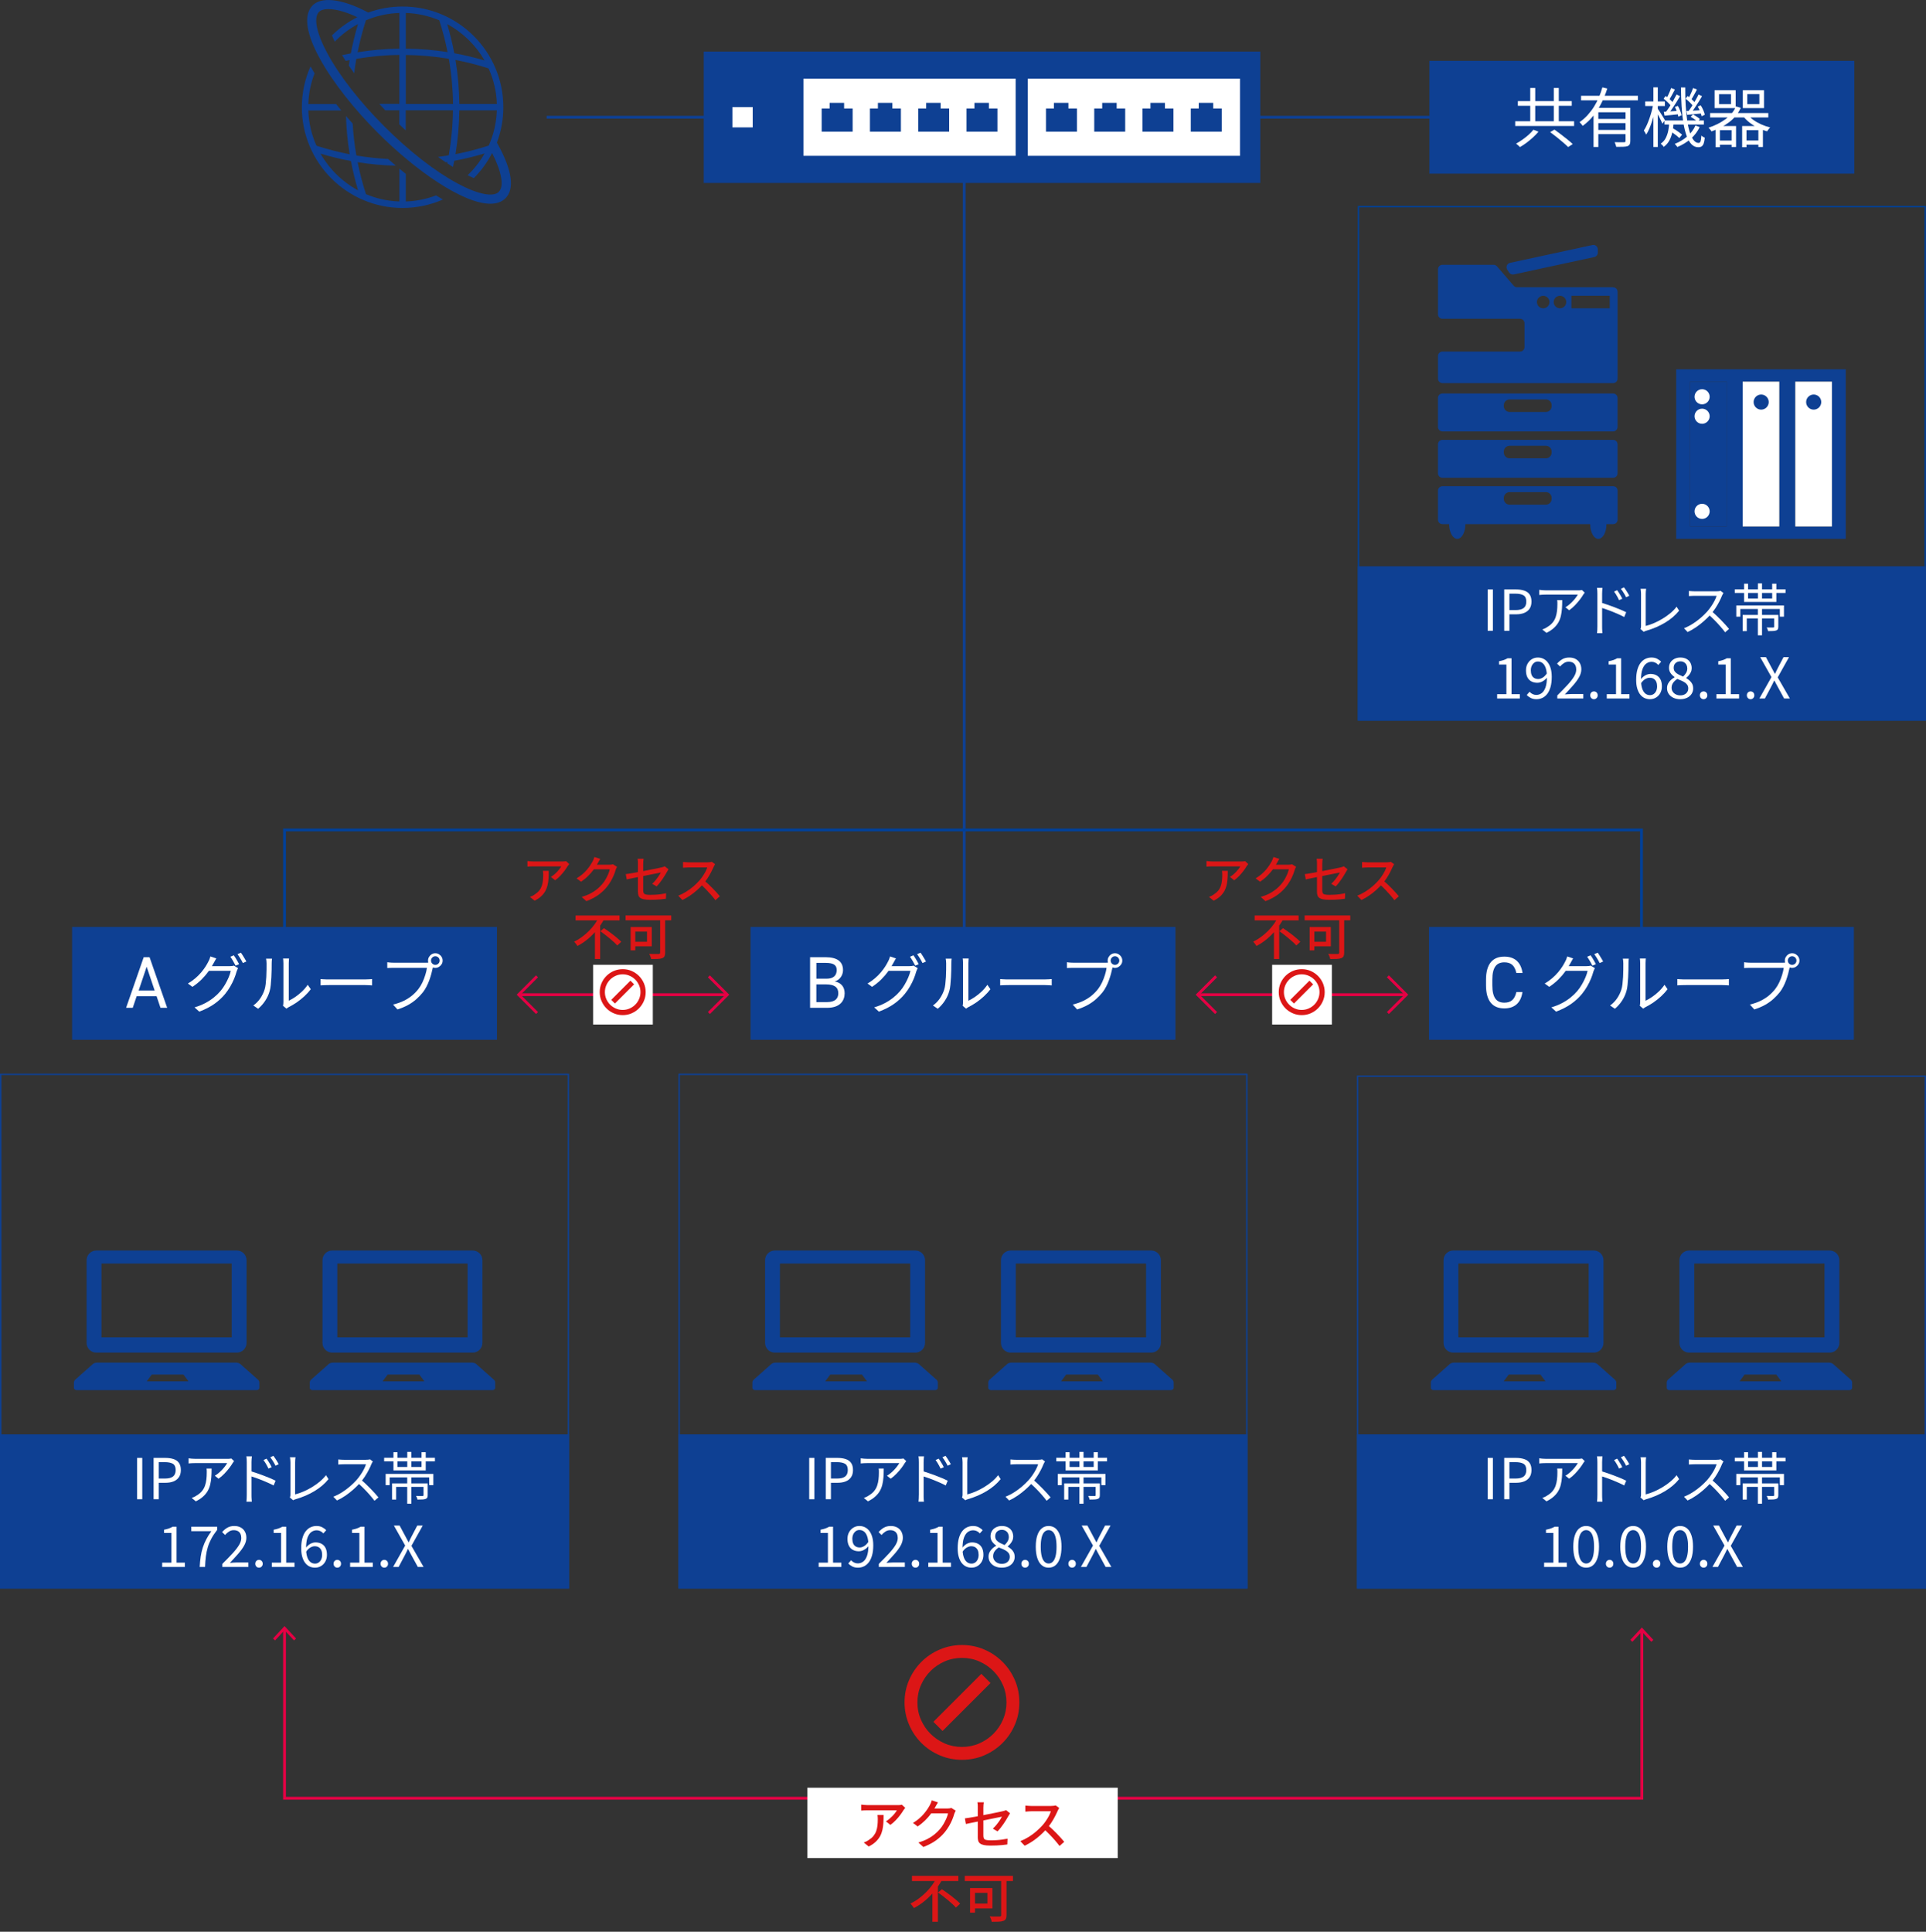 <?xml version="1.0" encoding="UTF-8"?>
<svg id="_レイヤー_1" data-name="レイヤー 1" xmlns="http://www.w3.org/2000/svg" viewBox="0 0 682.73 684.82">
  <rect x="0" y="0" width="682.73" height="684.82" fill="#333333" stroke="none"/>
  <defs>
    <style>
      .cls-1 {
        stroke-width: 4px;
      }

      .cls-1, .cls-2 {
        stroke: #0e4093;
      }

      .cls-1, .cls-2, .cls-3, .cls-4 {
        stroke-miterlimit: 10;
      }

      .cls-1, .cls-5 {
        fill: #0e4093;
      }

      .cls-2, .cls-3, .cls-4 {
        fill: none;
      }

      .cls-3 {
        stroke: #004098;
      }

      .cls-4 {
        stroke: #e50044;
      }

      .cls-5, .cls-6, .cls-7, .cls-8, .cls-9 {
        stroke-width: 0px;
      }

      .cls-6 {
        fill: #e50044;
      }

      .cls-7 {
        fill: #dc1616;
      }

      .cls-8 {
        fill: #fff;
      }

      .cls-9 {
        fill: #004098;
      }
    </style>
  </defs>
  <g>
    <path class="cls-5" d="m143.85,71.42v-9.78c-.76-.6-1.51-1.21-2.27-1.84v11.63c-4.19-.14-8.18-1.05-11.85-2.6-1.21-3.74-2.2-7.52-2.96-11.33,4.5.72,9.02,1.13,13.55,1.24-.91-.77-1.82-1.56-2.72-2.37-3.77-.2-7.53-.61-11.27-1.24-.66-3.75-1.09-7.53-1.32-11.31-.81-.9-1.6-1.8-2.37-2.7.14,4.56.58,9.09,1.32,13.58-3.96-.77-7.89-1.78-11.78-3.04-1.72-3.84-2.74-8.06-2.89-12.5h11.69c-.63-.76-1.24-1.51-1.83-2.27h-9.86c.13-3.82.9-7.49,2.22-10.88-.5-.83-.98-1.65-1.44-2.46-1.97,4.43-3.07,9.33-3.07,14.48,0,19.69,16.02,35.7,35.7,35.7,5.09,0,9.93-1.07,14.31-3-.8-.46-1.62-.95-2.44-1.46-3.36,1.28-6.97,2.04-10.74,2.16Zm-30.23-16.95c3.56,1.07,7.15,1.94,10.77,2.61.67,3.5,1.51,6.97,2.54,10.4-5.57-2.99-10.19-7.52-13.31-13.01Z"/>
    <path class="cls-5" d="m176.47,51.16c-.11-.19-.22-.41-.33-.61,1.47-3.9,2.28-8.13,2.28-12.54,0-19.69-16.02-35.7-35.7-35.7-4.29,0-8.4.76-12.21,2.15-.16-.09-.32-.18-.48-.27-6.78-3.6-15.39-6.09-19.21-2.27-7.16,7.16,6.58,28.64,23.15,45.21,13.48,13.48,30.22,25.1,39.84,25.1,2.2,0,4.04-.61,5.37-1.94,3.31-3.31,2.37-9.92-2.7-19.12Zm-3.22.45s-.03,0-.05.01c-3.87,1.26-7.79,2.27-11.74,3.04.85-5.12,1.3-10.31,1.36-15.53h13.3c-.15,4.43-1.16,8.64-2.88,12.47Zm2.88-14.74h-13.3c-.06-5.25-.51-10.46-1.37-15.62,3.94.75,7.85,1.75,11.72,2.99,1.76,3.88,2.8,8.14,2.95,12.63Zm-4.39-15.45c-3.53-1.04-7.1-1.89-10.7-2.55-.66-3.48-1.5-6.92-2.52-10.33,5.52,2.97,10.11,7.45,13.22,12.87Zm-27.89-16.83c4.2.14,8.2,1.06,11.87,2.61,1.2,3.72,2.18,7.48,2.94,11.27-4.89-.77-9.84-1.17-14.81-1.22V4.6Zm0,14.9c5.1.05,10.19.5,15.25,1.34.93,5.32,1.43,10.68,1.49,16.04h-16.74v-17.38Zm-14.14-12.29c3.67-1.56,7.67-2.47,11.87-2.61v12.66c-4.98.06-9.93.49-14.82,1.28.76-3.81,1.75-7.59,2.95-11.33Zm47.17,60.78c-2.03,2.03-7.54.92-14.75-2.97-7.97-4.3-17.16-11.47-25.88-20.19-8.72-8.72-15.88-17.91-20.19-25.88-3.89-7.21-5-12.72-2.97-14.75,1.6-1.6,6.67-1.37,13.56,1.91-3.32,1.68-6.34,3.86-8.97,6.44.27.68.6,1.43.99,2.23,2.4-2.48,5.17-4.6,8.23-6.24-1.03,3.43-1.87,6.9-2.54,10.4-1.04.19-2.07.4-3.1.62.4.67.83,1.35,1.27,2.04.47-.1.94-.19,1.41-.29-.11.65-.21,1.3-.3,1.95.61.9,1.24,1.81,1.91,2.72.21-1.71.45-3.41.75-5.11,5.06-.86,10.16-1.33,15.26-1.4v17.37h-7.1c.69.76,1.39,1.52,2.11,2.27h4.98v5c.75.72,1.51,1.43,2.27,2.13v-7.13h16.74c-.06,5.33-.56,10.67-1.48,15.96-1.27.22-2.55.41-3.82.57.92.66,1.83,1.3,2.73,1.9.22-.03.43-.06.65-.1-.03.16-.07.31-.1.47.68.45,1.36.89,2.03,1.3.15-.73.31-1.46.44-2.19,3.62-.67,7.22-1.55,10.78-2.62-1.62,2.87-3.66,5.47-6.03,7.73.8.4,1.54.73,2.21,1.02,2.59-2.6,4.78-5.59,6.47-8.88,3.38,6.61,4.32,11.78,2.41,13.68Z"/>
  </g>
  <path class="cls-9" d="m682.19,73.51v181.45h-200.37V73.51h200.37m.5-.5h-201.37v182.45h201.37V73.01h0Z"/>
  <g>
    <path class="cls-5" d="m564.48,86.87l-29.2,6.31c-1.09.24-1.6,1.48-1,2.41l.66,1.02c.36.55,1.02.82,1.67.68l28.54-6.17c.73-.16,1.25-.8,1.25-1.55v-1.16c0-1.01-.94-1.76-1.93-1.55Zm7.33,14.96h-34.04c-.46,0-.9-.2-1.2-.55l-5.92-6.86c-.3-.35-.74-.55-1.2-.55h-18.12c-.88,0-1.59.71-1.59,1.59v15.96c0,.88.71,1.59,1.59,1.59h27.49c.88,0,1.59.71,1.59,1.59v8.45c0,.88-.71,1.59-1.59,1.59h-27.49c-.88,0-1.59.71-1.59,1.59v8c0,.88.71,1.59,1.59,1.59h60.49c.88,0,1.59-.71,1.59-1.59v-30.79c0-.88-.71-1.59-1.59-1.59Zm-24.77,7.47c-1.23,0-2.23-1-2.23-2.22s1-2.22,2.23-2.22,2.23,1,2.23,2.22-1,2.22-2.23,2.22Zm5.94,0c-1.23,0-2.23-1-2.23-2.22s1-2.22,2.23-2.22,2.23,1,2.23,2.22-1,2.22-2.23,2.22Zm17.64,0h-13.58v-4.45h13.58v4.45Zm1.19,30.2h-60.49c-.88,0-1.59.71-1.59,1.59v10.27c0,.88.71,1.59,1.59,1.59h60.49c.88,0,1.59-.71,1.59-1.59v-10.27c0-.88-.71-1.59-1.59-1.59Zm-21.78,4.51c0,1.13-.92,2.04-2.05,2.04h-12.85c-1.13,0-2.05-.91-2.05-2.04v-.37c0-1.13.92-2.04,2.05-2.04h12.85c1.13,0,2.05.91,2.05,2.04v.37Zm21.78,11.92h-60.49c-.88,0-1.59.71-1.59,1.59v10.27c0,.88.71,1.59,1.59,1.59h60.49c.88,0,1.59-.71,1.59-1.59v-10.27c0-.88-.71-1.59-1.59-1.59Zm-21.78,4.51c0,1.13-.92,2.04-2.05,2.04h-12.85c-1.13,0-2.05-.91-2.05-2.04v-.37c0-1.13.92-2.04,2.05-2.04h12.85c1.13,0,2.05.91,2.05,2.04v.37Zm21.78,11.92h-60.49c-.88,0-1.59.71-1.59,1.59v10.27c0,.88.71,1.59,1.59,1.59h2.37c0,2.88,1.29,5.22,2.88,5.22s2.88-2.33,2.88-5.22h44.25c0,2.88,1.29,5.22,2.88,5.22s2.88-2.33,2.88-5.22h2.37c.88,0,1.59-.71,1.59-1.59v-10.27c0-.88-.71-1.59-1.59-1.59Zm-21.78,4.51c0,1.13-.92,2.04-2.05,2.04h-12.85c-1.13,0-2.05-.91-2.05-2.04v-.37c0-1.13.92-2.04,2.05-2.04h12.85c1.13,0,2.05.91,2.05,2.04v.37Z"/>
    <g>
      <g>
        <path class="cls-5" d="m594.18,130.92v60.1h60.1v-60.1h-60.1Zm17.89,55.73h-12.99v-51.36h12.99v51.36Zm18.65,0h-12.99v-51.36h12.99v51.36Zm18.65,0h-12.99v-51.36h12.99v51.36Z"/>
        <rect class="cls-5" x="599.09" y="135.29" width="12.99" height="51.36"/>
        <rect class="cls-8" x="617.74" y="135.29" width="12.99" height="51.36"/>
        <rect class="cls-8" x="636.39" y="135.29" width="12.99" height="51.36"/>
      </g>
      <circle class="cls-5" cx="642.92" cy="142.54" r="2.68"/>
      <circle class="cls-5" cx="624.3" cy="142.54" r="2.68"/>
      <g>
        <circle class="cls-8" cx="603.36" cy="140.66" r="2.68"/>
        <circle class="cls-8" cx="603.36" cy="147.56" r="2.68"/>
        <circle class="cls-8" cx="603.36" cy="181.28" r="2.68"/>
      </g>
    </g>
  </g>
  <rect class="cls-5" y="508.5" width="201.72" height="54.69"/>
  <g>
    <path class="cls-8" d="m48.59,531.5v-14.66h1.84v14.66h-1.84Z"/>
    <path class="cls-8" d="m54.45,531.5v-14.66h4.18c1.09,0,2.05.14,2.88.41.83.27,1.47.72,1.92,1.35.45.63.68,1.47.68,2.54s-.23,1.87-.68,2.54c-.45.67-1.09,1.16-1.9,1.49-.81.33-1.75.49-2.82.49h-2.42v5.84h-1.84Zm1.84-7.34h2.18c1.28,0,2.23-.24,2.86-.72.63-.48.94-1.25.94-2.3s-.32-1.8-.97-2.2c-.65-.4-1.62-.6-2.91-.6h-2.1v5.82Z"/>
    <path class="cls-8" d="m82.99,517.98c-.08.09-.17.21-.27.34-.1.13-.19.26-.27.38-.25.45-.63,1.01-1.13,1.67s-1.08,1.33-1.73,2.02c-.65.69-1.36,1.3-2.12,1.83l-1.32-1.06c.47-.27.92-.59,1.37-.97.45-.38.87-.78,1.26-1.2s.74-.83,1.04-1.24c.3-.41.54-.76.71-1.07h-11.4c-.37,0-.75.01-1.12.03-.37.02-.76.05-1.16.09v-1.82c.35.05.72.1,1.12.13.4.03.79.05,1.16.05h11.48c.13,0,.29,0,.47,0,.18,0,.36-.02.53-.05.17-.03.31-.05.4-.06l.98.94Zm-7.98,2.64c0,1.08-.03,2.09-.1,3.04s-.2,1.83-.4,2.66c-.2.83-.5,1.59-.91,2.29-.41.7-.95,1.35-1.63,1.96-.68.61-1.53,1.16-2.54,1.67l-1.48-1.2c.28-.09.58-.22.9-.37.32-.15.62-.33.9-.53.79-.47,1.41-.99,1.88-1.58.47-.59.82-1.22,1.05-1.91.23-.69.39-1.41.48-2.18.09-.77.13-1.56.13-2.39,0-.25,0-.49,0-.72s-.03-.47-.07-.74h1.8Z"/>
    <path class="cls-8" d="m87.47,530v-11.64c0-.28,0-.62-.03-1.02-.02-.4-.06-.75-.13-1.06h1.98c-.04.31-.07.66-.1,1.05-.03.39-.04.74-.04,1.03v11.64c0,.2,0,.45.01.74,0,.29.02.58.05.87.03.29.05.54.06.75h-1.92c.04-.32.07-.7.09-1.14.02-.44.03-.85.03-1.22Zm1.32-8.48c.65.2,1.38.44,2.18.71s1.61.56,2.43.87c.82.31,1.6.62,2.34.93.74.31,1.39.61,1.95.89l-.7,1.7c-.57-.31-1.22-.62-1.93-.94-.71-.32-1.45-.63-2.21-.94-.76-.31-1.49-.58-2.19-.82s-1.32-.45-1.87-.62v-1.78Zm5.7-4.42c.17.24.37.54.6.89s.45.72.67,1.09.4.72.55,1.04l-1.14.52c-.16-.35-.34-.7-.53-1.05-.19-.35-.39-.7-.6-1.04-.21-.34-.42-.66-.65-.95l1.1-.5Zm2.42-1c.17.23.38.51.61.86s.46.71.69,1.08.42.71.58,1.02l-1.12.56c-.17-.35-.36-.69-.56-1.04-.2-.35-.41-.69-.63-1.02-.22-.33-.44-.65-.67-.94l1.1-.52Z"/>
    <path class="cls-8" d="m102.75,530.86c.08-.16.13-.31.16-.46.03-.15.04-.32.04-.52v-11.44c0-.17-.01-.38-.03-.62-.02-.24-.04-.47-.06-.68-.02-.21-.05-.39-.09-.52h1.98c-.04.24-.07.53-.1.87-.03.34-.04.66-.04.95v11.34c.96-.24,1.95-.58,2.97-1.02,1.02-.44,2.02-.96,3-1.55.98-.59,1.9-1.25,2.76-1.96.86-.71,1.6-1.48,2.21-2.29l.9,1.4c-1.29,1.61-2.94,3.03-4.95,4.24-2.01,1.21-4.26,2.18-6.75,2.9-.11.03-.23.07-.38.13-.15.06-.3.14-.46.23l-1.16-1Z"/>
    <path class="cls-8" d="m132.17,518.12c-.07.08-.15.21-.25.39-.1.18-.18.34-.25.49-.25.65-.59,1.38-1,2.17-.41.79-.87,1.58-1.38,2.35-.51.77-1.04,1.47-1.6,2.1-.73.83-1.54,1.63-2.42,2.41-.88.78-1.81,1.51-2.78,2.18-.97.67-1.99,1.25-3.04,1.73l-1.28-1.34c1.08-.43,2.12-.96,3.11-1.59.99-.63,1.93-1.33,2.8-2.08.87-.75,1.65-1.51,2.33-2.27.45-.52.9-1.1,1.35-1.75.45-.65.85-1.31,1.2-1.98.35-.67.61-1.28.77-1.83h-7.8c-.23,0-.48,0-.77.02-.29.01-.55.03-.78.04s-.39.03-.47.04v-1.82c.09.01.26.03.51.05.25.02.51.04.79.05.28.01.52.02.72.02h7.72c.33,0,.63-.01.89-.04.26-.03.46-.07.61-.12l1.02.78Zm-4.22,6.44c.55.45,1.11.95,1.69,1.5.58.55,1.15,1.11,1.71,1.69.56.58,1.08,1.13,1.56,1.66s.89,1,1.24,1.43l-1.4,1.2c-.47-.64-1.03-1.33-1.68-2.07-.65-.74-1.34-1.48-2.07-2.22s-1.46-1.42-2.19-2.05l1.14-1.14Z"/>
    <path class="cls-8" d="m136.17,516.8h18v1.28h-18v-1.28Zm.54,5.72h16.9v3.98h-1.46v-2.74h-14.02v2.74h-1.42v-3.98Zm2.26,3.36h11.72v1.24h-10.26v4.5h-1.46v-5.74Zm.5-11.06h1.42v5.24h8.54v-5.24h1.48v6.46h-11.44v-6.46Zm4.88,8.82h1.48v9.46h-1.48v-9.46Zm.02-8.94h1.46v5.86h-1.46v-5.86Zm5.76,11.18h1.48v4.16c0,.37-.05.66-.15.87-.1.21-.3.36-.59.47-.28.11-.66.17-1.13.2-.47.03-1.06.04-1.77.04-.03-.21-.09-.44-.18-.67-.09-.23-.19-.44-.3-.63.53.01,1.01.02,1.44.03.43,0,.71,0,.86,0,.13-.01.22-.04.27-.08.05-.04.07-.11.07-.22v-4.16Z"/>
    <path class="cls-8" d="m57.49,555.5v-1.52h3.28v-10.52h-2.62v-1.16c.65-.12,1.22-.27,1.71-.44.49-.17.93-.38,1.33-.62h1.4v12.74h2.94v1.52h-8.04Z"/>
    <path class="cls-8" d="m70.79,555.5c.07-1.35.19-2.58.36-3.71.17-1.13.42-2.19.75-3.19.33-1,.74-1.97,1.23-2.91.49-.94,1.09-1.9,1.8-2.87h-7.12v-1.58h9.18v1.12c-.84,1.08-1.53,2.11-2.06,3.1-.53.99-.95,1.99-1.26,3.01-.31,1.02-.53,2.1-.68,3.24s-.25,2.4-.3,3.79h-1.9Z"/>
    <path class="cls-8" d="m78.81,555.5v-1.08c1.44-1.43,2.66-2.68,3.66-3.77s1.76-2.07,2.28-2.94c.52-.87.78-1.7.78-2.47,0-.55-.1-1.03-.29-1.45s-.49-.75-.89-.98c-.4-.23-.91-.35-1.52-.35s-1.16.17-1.67.5c-.51.33-.97.73-1.37,1.2l-1.06-1.02c.59-.67,1.22-1.19,1.9-1.58.68-.39,1.49-.58,2.42-.58.88,0,1.64.17,2.27.52.63.35,1.13.83,1.48,1.46.35.63.53,1.36.53,2.2,0,.89-.25,1.8-.76,2.72s-1.2,1.88-2.08,2.89c-.88,1.01-1.88,2.1-3,3.29.37-.03.77-.06,1.2-.09.43-.03.83-.05,1.2-.05h4.14v1.58h-9.22Z"/>
    <path class="cls-8" d="m91.81,555.76c-.36,0-.67-.13-.93-.39-.26-.26-.39-.59-.39-.99,0-.43.13-.77.39-1.02.26-.25.57-.38.93-.38s.67.13.93.38c.26.25.39.59.39,1.02,0,.4-.13.73-.39.99-.26.26-.57.39-.93.39Z"/>
    <path class="cls-8" d="m96.35,555.5v-1.52h3.28v-10.52h-2.62v-1.16c.65-.12,1.22-.27,1.71-.44.49-.17.93-.38,1.33-.62h1.4v12.74h2.94v1.52h-8.04Z"/>
    <path class="cls-8" d="m111.69,555.76c-.71,0-1.36-.14-1.96-.42-.6-.28-1.12-.71-1.56-1.28-.44-.57-.78-1.29-1.03-2.15-.25-.86-.37-1.86-.37-3.01,0-1.43.15-2.64.44-3.65s.69-1.83,1.2-2.46c.51-.63,1.09-1.09,1.74-1.38s1.33-.43,2.04-.43c.77,0,1.44.14,2,.43.56.29,1.04.64,1.44,1.07l-1.02,1.14c-.28-.35-.63-.62-1.05-.82s-.85-.3-1.29-.3c-.68,0-1.31.2-1.88.6-.57.4-1.03,1.07-1.38,2-.35.93-.52,2.2-.52,3.8,0,1.17.13,2.16.38,2.97s.62,1.42,1.09,1.83,1.04.62,1.71.62c.48,0,.91-.13,1.29-.39.38-.26.68-.62.9-1.09s.33-1.01.33-1.64-.1-1.17-.3-1.62c-.2-.45-.5-.8-.89-1.05s-.88-.37-1.47-.37c-.47,0-.97.15-1.52.46s-1.07.83-1.56,1.56l-.06-1.44c.31-.4.65-.75,1.02-1.04s.77-.52,1.19-.67.82-.23,1.21-.23c.83,0,1.55.16,2.16.49.61.33,1.09.82,1.42,1.47.33.65.5,1.47.5,2.44,0,.91-.19,1.7-.57,2.39-.38.69-.89,1.22-1.53,1.6-.64.38-1.34.57-2.1.57Z"/>
    <path class="cls-8" d="m119.57,555.76c-.36,0-.67-.13-.93-.39s-.39-.59-.39-.99c0-.43.13-.77.39-1.02.26-.25.57-.38.93-.38s.67.13.93.38c.26.25.39.59.39,1.02,0,.4-.13.73-.39.99s-.57.39-.93.39Z"/>
    <path class="cls-8" d="m124.11,555.5v-1.52h3.28v-10.52h-2.62v-1.16c.65-.12,1.22-.27,1.71-.44.49-.17.93-.38,1.33-.62h1.4v12.74h2.94v1.52h-8.04Z"/>
    <path class="cls-8" d="m136.23,555.76c-.36,0-.67-.13-.93-.39s-.39-.59-.39-.99c0-.43.13-.77.39-1.02.26-.25.57-.38.93-.38s.67.13.93.38c.26.25.39.59.39,1.02,0,.4-.13.73-.39.99s-.57.39-.93.39Z"/>
    <path class="cls-8" d="m139.35,555.5l4.28-7.58-4-7.08h2.04l2,3.74c.19.35.37.68.54,1.01.17.33.38.71.62,1.15h.08c.2-.44.38-.82.53-1.15.15-.33.32-.66.51-1.01l1.96-3.74h1.94l-4,7.18,4.3,7.48h-2.04l-2.16-3.96c-.2-.36-.4-.73-.61-1.12s-.43-.81-.67-1.26h-.08c-.21.45-.42.87-.61,1.26-.19.39-.38.76-.57,1.12l-2.1,3.96h-1.96Z"/>
  </g>
  <path class="cls-5" d="m201.22,381.11v181.58H.5v-181.58h200.72m.5-.5H0v182.58h201.72v-182.58h0Z"/>
  <g>
    <g>
      <path class="cls-5" d="m34.14,479.52h49.82c1.9,0,3.44-1.54,3.44-3.44v-29.32c0-1.9-1.54-3.44-3.44-3.44h-49.82c-1.9,0-3.44,1.54-3.44,3.44v29.32c0,1.9,1.54,3.44,3.44,3.44Zm1.82-31.57h46.18v26.14h-46.18v-26.14Z"/>
      <path class="cls-5" d="m91.4,489.07l-6.14-5.45c-.39-.35-.96-.55-1.56-.55h-49.29c-.6,0-1.17.2-1.56.55l-6.14,5.45c-.33.29-.51.66-.51,1.05v1.9c0,.44.46.8,1.04.8h63.65c.57,0,1.04-.36,1.04-.8v-1.9c0-.39-.18-.76-.51-1.05Zm-39.39.64l1.78-2.4h11.26l1.78,2.4h-14.81Z"/>
    </g>
    <g>
      <path class="cls-5" d="m117.75,479.52h49.82c1.9,0,3.44-1.54,3.44-3.44v-29.32c0-1.9-1.54-3.44-3.44-3.44h-49.82c-1.9,0-3.44,1.54-3.44,3.44v29.32c0,1.9,1.54,3.44,3.44,3.44Zm1.82-31.57h46.18v26.14h-46.18v-26.14Z"/>
      <path class="cls-5" d="m175.01,489.07l-6.14-5.45c-.39-.35-.96-.55-1.56-.55h-49.29c-.6,0-1.17.2-1.56.55l-6.14,5.45c-.33.29-.51.66-.51,1.05v1.9c0,.44.46.8,1.04.8h63.65c.57,0,1.04-.36,1.04-.8v-1.9c0-.39-.18-.76-.51-1.05Zm-39.39.64l1.78-2.4h11.26l1.78,2.4h-14.81Z"/>
    </g>
  </g>
  <rect class="cls-5" x="240.5" y="508.5" width="201.72" height="54.69"/>
  <g>
    <path class="cls-8" d="m286.85,531.5v-14.66h1.84v14.66h-1.84Z"/>
    <path class="cls-8" d="m292.71,531.5v-14.66h4.18c1.09,0,2.05.14,2.88.41s1.47.72,1.92,1.35c.45.63.68,1.47.68,2.54s-.23,1.87-.68,2.54c-.45.67-1.09,1.16-1.9,1.49-.81.33-1.75.49-2.82.49h-2.42v5.84h-1.84Zm1.84-7.34h2.18c1.28,0,2.23-.24,2.86-.72.63-.48.94-1.25.94-2.3s-.32-1.8-.97-2.2c-.65-.4-1.62-.6-2.91-.6h-2.1v5.82Z"/>
    <path class="cls-8" d="m321.25,517.98c-.08.09-.17.21-.27.34-.1.13-.19.26-.27.38-.25.45-.63,1.01-1.13,1.67s-1.08,1.33-1.73,2.02c-.65.69-1.36,1.3-2.12,1.83l-1.32-1.06c.47-.27.92-.59,1.37-.97.45-.38.87-.78,1.26-1.2.39-.42.74-.83,1.04-1.24.3-.41.54-.76.71-1.07h-11.4c-.37,0-.75.01-1.12.03-.37.02-.76.05-1.16.09v-1.82c.35.05.72.1,1.12.13.4.03.79.05,1.16.05h11.48c.13,0,.29,0,.47,0,.18,0,.36-.02.53-.05.17-.03.31-.05.4-.06l.98.94Zm-7.98,2.64c0,1.08-.03,2.09-.1,3.04-.07.95-.2,1.83-.4,2.66-.2.83-.5,1.59-.91,2.29-.41.7-.95,1.35-1.63,1.96s-1.53,1.16-2.54,1.67l-1.48-1.2c.28-.09.58-.22.9-.37.32-.15.62-.33.9-.53.79-.47,1.41-.99,1.88-1.58.47-.59.82-1.22,1.05-1.91s.39-1.41.48-2.18c.09-.77.13-1.56.13-2.39,0-.25,0-.49,0-.72,0-.23-.03-.47-.07-.74h1.8Z"/>
    <path class="cls-8" d="m325.73,530v-11.64c0-.28-.01-.62-.03-1.02-.02-.4-.06-.75-.13-1.06h1.98c-.04.31-.07.66-.1,1.05-.03.39-.04.74-.04,1.03v11.64c0,.2,0,.45,0,.74s.02.58.05.87c.03.29.05.54.06.75h-1.92c.04-.32.07-.7.09-1.14.02-.44.03-.85.03-1.22Zm1.32-8.48c.65.2,1.38.44,2.18.71.8.27,1.61.56,2.43.87.82.31,1.6.62,2.34.93s1.39.61,1.95.89l-.7,1.7c-.57-.31-1.22-.62-1.93-.94-.71-.32-1.45-.63-2.21-.94s-1.49-.58-2.19-.82-1.32-.45-1.87-.62v-1.78Zm5.7-4.42c.17.24.37.54.6.89.23.35.45.72.67,1.09.22.37.4.72.55,1.04l-1.14.52c-.16-.35-.34-.7-.53-1.05-.19-.35-.39-.7-.6-1.04s-.42-.66-.65-.95l1.1-.5Zm2.42-1c.17.23.38.51.61.86s.46.71.69,1.08.42.71.58,1.02l-1.12.56c-.17-.35-.36-.69-.56-1.04s-.41-.69-.63-1.02c-.22-.33-.44-.65-.67-.94l1.1-.52Z"/>
    <path class="cls-8" d="m341.01,530.86c.08-.16.13-.31.16-.46s.04-.32.04-.52v-11.44c0-.17,0-.38-.03-.62-.02-.24-.04-.47-.06-.68-.02-.21-.05-.39-.09-.52h1.98c-.04.24-.07.53-.1.87-.03.34-.04.66-.04.95v11.34c.96-.24,1.95-.58,2.97-1.02,1.02-.44,2.02-.96,3-1.55.98-.59,1.9-1.25,2.76-1.96.86-.71,1.6-1.48,2.21-2.29l.9,1.4c-1.29,1.61-2.94,3.03-4.95,4.24-2.01,1.21-4.26,2.18-6.75,2.9-.11.03-.23.07-.38.13-.15.06-.3.14-.46.23l-1.16-1Z"/>
    <path class="cls-8" d="m370.43,518.12c-.07.08-.15.21-.25.39-.1.18-.18.34-.25.49-.25.65-.59,1.38-1,2.17-.41.79-.87,1.58-1.38,2.35-.51.77-1.04,1.47-1.6,2.1-.73.83-1.54,1.63-2.42,2.41-.88.78-1.81,1.51-2.78,2.18-.97.67-1.99,1.25-3.04,1.73l-1.28-1.34c1.08-.43,2.12-.96,3.11-1.59.99-.63,1.93-1.33,2.8-2.08.87-.75,1.65-1.51,2.33-2.27.45-.52.9-1.1,1.35-1.75.45-.65.85-1.31,1.2-1.98.35-.67.61-1.28.77-1.83h-7.8c-.23,0-.48,0-.77.02-.29.01-.55.03-.78.04s-.39.03-.47.04v-1.82c.09.01.26.03.51.05.25.02.51.04.79.05.28.01.52.02.72.02h7.72c.33,0,.63-.01.89-.04.26-.03.46-.07.61-.12l1.02.78Zm-4.22,6.44c.55.45,1.11.95,1.69,1.5.58.55,1.15,1.11,1.71,1.69.56.58,1.08,1.13,1.56,1.66.48.53.89,1,1.24,1.43l-1.4,1.2c-.47-.64-1.03-1.33-1.68-2.07-.65-.74-1.34-1.48-2.07-2.22-.73-.74-1.46-1.42-2.19-2.05l1.14-1.14Z"/>
    <path class="cls-8" d="m374.43,516.8h18v1.28h-18v-1.28Zm.54,5.72h16.9v3.98h-1.46v-2.74h-14.02v2.74h-1.42v-3.98Zm2.26,3.36h11.72v1.24h-10.26v4.5h-1.46v-5.74Zm.5-11.06h1.42v5.24h8.54v-5.24h1.48v6.46h-11.44v-6.46Zm4.88,8.82h1.48v9.46h-1.48v-9.46Zm.02-8.94h1.46v5.86h-1.46v-5.86Zm5.76,11.18h1.48v4.16c0,.37-.05.66-.15.87-.1.21-.3.36-.59.47-.28.11-.66.17-1.13.2-.47.03-1.06.04-1.77.04-.03-.21-.09-.44-.18-.67-.09-.23-.19-.44-.3-.63.53.01,1.01.02,1.44.03.43,0,.71,0,.86,0,.13-.01.22-.04.27-.08s.07-.11.07-.22v-4.16Z"/>
    <path class="cls-8" d="m290.2,555.5v-1.52h3.28v-10.52h-2.62v-1.16c.65-.12,1.22-.27,1.71-.44.49-.17.93-.38,1.33-.62h1.4v12.74h2.94v1.52h-8.04Z"/>
    <path class="cls-8" d="m304.12,555.76c-.76,0-1.42-.14-1.99-.43-.57-.29-1.04-.64-1.43-1.07l1-1.14c.29.35.65.62,1.07.82.42.2.85.3,1.29.3.68,0,1.31-.2,1.88-.6.57-.4,1.03-1.07,1.38-2.01.35-.94.52-2.2.52-3.79,0-1.17-.12-2.16-.37-2.97s-.61-1.42-1.09-1.84c-.48-.42-1.06-.63-1.74-.63-.47,0-.89.13-1.26.4s-.67.63-.9,1.1-.34,1.02-.34,1.66.1,1.15.29,1.61.49.81.89,1.06c.4.25.89.37,1.48.37.47,0,.97-.16,1.51-.47s1.06-.84,1.55-1.57l.08,1.46c-.29.39-.64.73-1.03,1.02-.39.29-.79.52-1.2.67-.41.15-.82.23-1.23.23-.81,0-1.53-.16-2.14-.49s-1.09-.82-1.42-1.47c-.33-.65-.5-1.46-.5-2.42s.19-1.72.58-2.41.9-1.22,1.53-1.6c.63-.38,1.33-.57,2.09-.57.71,0,1.36.14,1.96.43.6.29,1.12.72,1.56,1.29.44.57.79,1.28,1.04,2.13s.38,1.85.38,3.01c0,1.43-.15,2.64-.45,3.65-.3,1.01-.7,1.83-1.21,2.46-.51.63-1.09,1.09-1.74,1.38-.65.29-1.33.43-2.04.43Z"/>
    <path class="cls-8" d="m311.52,555.5v-1.08c1.44-1.43,2.66-2.68,3.66-3.77s1.76-2.07,2.28-2.94c.52-.87.78-1.7.78-2.47,0-.55-.1-1.03-.29-1.45s-.49-.75-.89-.98c-.4-.23-.91-.35-1.52-.35s-1.16.17-1.67.5c-.51.33-.97.73-1.37,1.2l-1.06-1.02c.59-.67,1.22-1.19,1.9-1.58.68-.39,1.49-.58,2.42-.58.88,0,1.64.17,2.27.52.63.35,1.13.83,1.48,1.46.35.63.53,1.36.53,2.2,0,.89-.25,1.8-.76,2.72s-1.2,1.88-2.08,2.89c-.88,1.01-1.88,2.1-3,3.29.37-.03.77-.06,1.2-.09.43-.03.83-.05,1.2-.05h4.14v1.58h-9.22Z"/>
    <path class="cls-8" d="m324.52,555.76c-.36,0-.67-.13-.93-.39s-.39-.59-.39-.99c0-.43.13-.77.39-1.02.26-.25.57-.38.93-.38s.67.13.93.38c.26.25.39.59.39,1.02,0,.4-.13.73-.39.99s-.57.39-.93.39Z"/>
    <path class="cls-8" d="m329.06,555.5v-1.52h3.28v-10.52h-2.62v-1.16c.65-.12,1.22-.27,1.71-.44.49-.17.93-.38,1.33-.62h1.4v12.74h2.94v1.52h-8.04Z"/>
    <path class="cls-8" d="m344.4,555.76c-.71,0-1.36-.14-1.96-.42-.6-.28-1.12-.71-1.56-1.28-.44-.57-.78-1.29-1.03-2.15-.25-.86-.37-1.86-.37-3.01,0-1.43.15-2.64.44-3.65s.69-1.83,1.2-2.46c.51-.63,1.09-1.09,1.74-1.38s1.33-.43,2.04-.43c.77,0,1.44.14,2,.43.56.29,1.04.64,1.44,1.07l-1.02,1.14c-.28-.35-.63-.62-1.05-.82s-.85-.3-1.29-.3c-.68,0-1.31.2-1.88.6-.57.4-1.03,1.07-1.38,2-.35.93-.52,2.2-.52,3.8,0,1.17.13,2.16.38,2.97s.62,1.42,1.09,1.83,1.04.62,1.71.62c.48,0,.91-.13,1.29-.39.38-.26.68-.62.9-1.09s.33-1.01.33-1.64-.1-1.17-.3-1.62c-.2-.45-.5-.8-.89-1.05s-.88-.37-1.47-.37c-.47,0-.97.15-1.52.46s-1.07.83-1.56,1.56l-.06-1.44c.31-.4.65-.75,1.02-1.04s.77-.52,1.19-.67.82-.23,1.21-.23c.83,0,1.55.16,2.16.49.61.33,1.09.82,1.42,1.47.33.65.5,1.47.5,2.44,0,.91-.19,1.7-.57,2.39-.38.69-.89,1.22-1.53,1.6-.64.38-1.34.57-2.1.57Z"/>
    <path class="cls-8" d="m355.1,555.76c-.91,0-1.71-.17-2.42-.5s-1.26-.79-1.66-1.38c-.4-.59-.6-1.26-.6-2.02,0-.63.13-1.18.39-1.67.26-.49.6-.91,1.01-1.28s.84-.67,1.28-.91v-.08c-.53-.37-1-.83-1.39-1.37-.39-.54-.59-1.18-.59-1.93s.18-1.37.53-1.92.83-.97,1.44-1.27c.61-.3,1.29-.45,2.05-.45.84,0,1.56.16,2.16.48s1.06.77,1.38,1.34.48,1.23.48,1.96c0,.51-.1.98-.31,1.42-.21.44-.46.83-.76,1.17-.3.34-.59.62-.87.85v.08c.41.25.81.54,1.19.87.38.33.69.72.92,1.17.23.45.35,1.01.35,1.66,0,.69-.19,1.33-.57,1.91-.38.58-.91,1.04-1.6,1.37s-1.49.5-2.41.5Zm.02-1.36c.57,0,1.07-.11,1.49-.32s.75-.51.98-.88.35-.8.35-1.28-.11-.87-.32-1.2c-.21-.33-.5-.62-.85-.86-.35-.24-.76-.46-1.23-.67-.47-.21-.96-.41-1.48-.61-.59.37-1.07.82-1.45,1.34-.38.52-.57,1.11-.57,1.78,0,.51.13.97.4,1.38s.64.74,1.11.97c.47.23,1,.35,1.57.35Zm.98-6.66c.48-.44.85-.9,1.11-1.37s.39-.98.39-1.51c0-.47-.1-.89-.29-1.27s-.48-.68-.85-.91c-.37-.23-.82-.34-1.34-.34-.68,0-1.24.21-1.68.62-.44.41-.66.97-.66,1.66,0,.57.16,1.05.47,1.42.31.37.72.69,1.23.95s1.05.51,1.62.75Z"/>
    <path class="cls-8" d="m363.38,555.76c-.36,0-.67-.13-.93-.39-.26-.26-.39-.59-.39-.99,0-.43.13-.77.39-1.02.26-.25.57-.38.93-.38s.67.13.93.38c.26.25.39.59.39,1.02,0,.4-.13.73-.39.99-.26.26-.57.39-.93.39Z"/>
    <path class="cls-8" d="m371.72,555.76c-.95,0-1.76-.29-2.44-.86-.68-.57-1.2-1.41-1.57-2.52-.37-1.11-.55-2.46-.55-4.06s.18-2.93.55-4.02c.37-1.09.89-1.92,1.57-2.48.68-.56,1.49-.84,2.44-.84s1.76.28,2.44.84c.68.56,1.2,1.39,1.57,2.48.37,1.09.55,2.43.55,4.02s-.18,2.95-.55,4.06c-.37,1.11-.89,1.95-1.57,2.52-.68.57-1.49.86-2.44.86Zm0-1.48c.56,0,1.05-.21,1.47-.62.42-.41.75-1.06.98-1.94s.35-2.01.35-3.4-.12-2.51-.35-3.38c-.23-.87-.56-1.5-.98-1.9-.42-.4-.91-.6-1.47-.6s-1.03.2-1.46.6-.76,1.03-.99,1.9c-.23.87-.35,1.99-.35,3.38s.12,2.52.35,3.4.56,1.53.99,1.94.91.62,1.46.62Z"/>
    <path class="cls-8" d="m380.04,555.76c-.36,0-.67-.13-.93-.39s-.39-.59-.39-.99c0-.43.13-.77.39-1.02.26-.25.57-.38.93-.38s.67.13.93.38c.26.25.39.59.39,1.02,0,.4-.13.73-.39.99s-.57.39-.93.39Z"/>
    <path class="cls-8" d="m383.16,555.5l4.28-7.58-4-7.08h2.04l2,3.74c.19.35.37.68.54,1.01.17.33.38.71.62,1.15h.08c.2-.44.38-.82.53-1.15.15-.33.32-.66.51-1.01l1.96-3.74h1.94l-4,7.18,4.3,7.48h-2.04l-2.16-3.96c-.2-.36-.4-.73-.61-1.12s-.43-.81-.67-1.26h-.08c-.21.45-.42.87-.61,1.26-.19.39-.38.76-.57,1.12l-2.1,3.96h-1.96Z"/>
  </g>
  <path class="cls-5" d="m441.72,381.11v181.58h-200.72v-181.58h200.72m.5-.5h-201.72v182.58h201.72v-182.58h0Z"/>
  <g>
    <g>
      <path class="cls-5" d="m274.65,479.52h49.82c1.9,0,3.44-1.54,3.44-3.44v-29.32c0-1.9-1.54-3.44-3.44-3.44h-49.82c-1.9,0-3.44,1.54-3.44,3.44v29.32c0,1.9,1.54,3.44,3.44,3.44Zm1.82-31.57h46.18v26.14h-46.18v-26.14Z"/>
      <path class="cls-5" d="m331.91,489.07l-6.14-5.45c-.39-.35-.96-.55-1.56-.55h-49.29c-.6,0-1.17.2-1.56.55l-6.14,5.45c-.33.29-.51.66-.51,1.05v1.9c0,.44.46.8,1.04.8h63.65c.57,0,1.04-.36,1.04-.8v-1.9c0-.39-.18-.76-.51-1.05Zm-39.39.64l1.78-2.4h11.26l1.78,2.4h-14.81Z"/>
    </g>
    <g>
      <path class="cls-5" d="m358.26,479.52h49.82c1.9,0,3.44-1.54,3.44-3.44v-29.32c0-1.9-1.54-3.44-3.44-3.44h-49.82c-1.9,0-3.44,1.54-3.44,3.44v29.32c0,1.9,1.54,3.44,3.44,3.44Zm1.82-31.57h46.18v26.14h-46.18v-26.14Z"/>
      <path class="cls-5" d="m415.52,489.07l-6.14-5.45c-.39-.35-.96-.55-1.56-.55h-49.29c-.6,0-1.17.2-1.56.55l-6.14,5.45c-.33.29-.51.66-.51,1.05v1.9c0,.44.46.8,1.04.8h63.65c.57,0,1.04-.36,1.04-.8v-1.9c0-.39-.18-.76-.51-1.05Zm-39.39.64l1.78-2.4h11.26l1.78,2.4h-14.81Z"/>
    </g>
  </g>
  <rect class="cls-5" x="481.01" y="508.5" width="201.72" height="54.69"/>
  <g>
    <path class="cls-8" d="m527.36,531.5v-14.66h1.84v14.66h-1.84Z"/>
    <path class="cls-8" d="m533.22,531.5v-14.66h4.18c1.09,0,2.05.14,2.88.41.83.27,1.47.72,1.92,1.35.45.63.68,1.47.68,2.54s-.23,1.87-.68,2.54c-.45.67-1.09,1.16-1.9,1.49-.81.33-1.75.49-2.82.49h-2.42v5.84h-1.84Zm1.84-7.34h2.18c1.28,0,2.23-.24,2.86-.72.63-.48.94-1.25.94-2.3s-.32-1.8-.97-2.2c-.65-.4-1.62-.6-2.91-.6h-2.1v5.82Z"/>
    <path class="cls-8" d="m561.76,517.98c-.08.09-.17.21-.27.34-.1.13-.19.26-.27.38-.25.45-.63,1.01-1.13,1.67s-1.08,1.33-1.73,2.02c-.65.69-1.36,1.3-2.12,1.83l-1.32-1.06c.47-.27.92-.59,1.37-.97.45-.38.87-.78,1.26-1.2.39-.42.74-.83,1.04-1.24.3-.41.54-.76.71-1.07h-11.4c-.37,0-.75.01-1.12.03-.37.02-.76.05-1.16.09v-1.82c.35.05.72.1,1.12.13.4.03.79.05,1.16.05h11.48c.13,0,.29,0,.47,0s.36-.02.53-.05c.17-.03.31-.05.4-.06l.98.94Zm-7.98,2.64c0,1.08-.03,2.09-.1,3.04-.07.95-.2,1.83-.4,2.66-.2.83-.5,1.59-.91,2.29-.41.7-.95,1.35-1.63,1.96s-1.53,1.16-2.54,1.67l-1.48-1.2c.28-.09.58-.22.9-.37.32-.15.62-.33.9-.53.79-.47,1.41-.99,1.88-1.58.47-.59.82-1.22,1.05-1.91.23-.69.39-1.41.48-2.18.09-.77.13-1.56.13-2.39,0-.25,0-.49,0-.72,0-.23-.03-.47-.07-.74h1.8Z"/>
    <path class="cls-8" d="m566.24,530v-11.64c0-.28-.01-.62-.03-1.02-.02-.4-.06-.75-.13-1.06h1.98c-.04.31-.07.66-.1,1.05s-.04.74-.04,1.03v11.64c0,.2,0,.45.01.74,0,.29.02.58.05.87.03.29.05.54.06.75h-1.92c.04-.32.07-.7.09-1.14.02-.44.03-.85.03-1.22Zm1.32-8.48c.65.2,1.38.44,2.18.71s1.61.56,2.43.87c.82.31,1.6.62,2.34.93.74.31,1.39.61,1.95.89l-.7,1.7c-.57-.31-1.22-.62-1.93-.94-.71-.32-1.45-.63-2.21-.94s-1.49-.58-2.19-.82c-.7-.24-1.32-.45-1.87-.62v-1.78Zm5.7-4.42c.17.24.37.54.6.89s.45.72.67,1.09c.22.37.4.72.55,1.04l-1.14.52c-.16-.35-.34-.7-.53-1.05-.19-.35-.39-.7-.6-1.04s-.42-.66-.65-.95l1.1-.5Zm2.42-1c.17.23.38.51.61.86s.46.71.69,1.08.42.71.58,1.02l-1.12.56c-.17-.35-.36-.69-.56-1.04-.2-.35-.41-.69-.63-1.02-.22-.33-.44-.65-.67-.94l1.1-.52Z"/>
    <path class="cls-8" d="m581.52,530.86c.08-.16.13-.31.16-.46.03-.15.04-.32.04-.52v-11.44c0-.17,0-.38-.03-.62-.02-.24-.04-.47-.06-.68-.02-.21-.05-.39-.09-.52h1.98c-.04.24-.07.53-.1.87s-.04.66-.04.95v11.34c.96-.24,1.95-.58,2.97-1.02,1.02-.44,2.02-.96,3-1.55.98-.59,1.9-1.25,2.76-1.96.86-.71,1.6-1.48,2.21-2.29l.9,1.4c-1.29,1.61-2.94,3.03-4.95,4.24-2.01,1.21-4.26,2.18-6.75,2.9-.11.03-.23.07-.38.13-.15.06-.3.14-.46.23l-1.16-1Z"/>
    <path class="cls-8" d="m610.94,518.12c-.07.08-.15.21-.25.39-.1.18-.18.34-.25.49-.25.65-.59,1.38-1,2.17-.41.79-.87,1.58-1.38,2.35-.51.77-1.04,1.47-1.6,2.1-.73.83-1.54,1.63-2.42,2.41-.88.78-1.81,1.51-2.78,2.18-.97.67-1.99,1.25-3.04,1.73l-1.28-1.34c1.08-.43,2.12-.96,3.11-1.59.99-.63,1.93-1.33,2.8-2.08.87-.75,1.65-1.51,2.33-2.27.45-.52.9-1.1,1.35-1.75.45-.65.85-1.31,1.2-1.98.35-.67.61-1.28.77-1.83h-7.8c-.23,0-.48,0-.77.02s-.55.03-.78.04c-.23.01-.39.03-.47.04v-1.82c.09.01.26.03.51.05.25.02.51.04.79.05.28.01.52.02.72.02h7.72c.33,0,.63-.01.89-.04.26-.03.46-.07.61-.12l1.02.78Zm-4.22,6.44c.55.45,1.11.95,1.69,1.5.58.55,1.15,1.11,1.71,1.69s1.08,1.13,1.56,1.66.89,1,1.24,1.43l-1.4,1.2c-.47-.64-1.03-1.33-1.68-2.07-.65-.74-1.34-1.48-2.07-2.22s-1.46-1.42-2.19-2.05l1.14-1.14Z"/>
    <path class="cls-8" d="m614.94,516.8h18v1.28h-18v-1.28Zm.54,5.72h16.9v3.98h-1.46v-2.74h-14.02v2.74h-1.42v-3.98Zm2.26,3.36h11.72v1.24h-10.26v4.5h-1.46v-5.74Zm.5-11.06h1.42v5.24h8.54v-5.24h1.48v6.46h-11.44v-6.46Zm4.88,8.82h1.48v9.46h-1.48v-9.46Zm.02-8.94h1.46v5.86h-1.46v-5.86Zm5.76,11.18h1.48v4.16c0,.37-.05.66-.15.87s-.3.36-.59.47c-.28.11-.66.17-1.13.2-.47.03-1.06.04-1.77.04-.03-.21-.09-.44-.18-.67-.09-.23-.19-.44-.3-.63.53.01,1.01.02,1.44.03.43,0,.71,0,.86,0,.13-.01.22-.04.27-.08.05-.04.07-.11.07-.22v-4.16Z"/>
    <path class="cls-8" d="m547.36,555.5v-1.52h3.28v-10.52h-2.62v-1.16c.65-.12,1.22-.27,1.71-.44.49-.17.93-.38,1.33-.62h1.4v12.74h2.94v1.52h-8.04Z"/>
    <path class="cls-8" d="m562.26,555.76c-.95,0-1.76-.29-2.44-.86-.68-.57-1.2-1.41-1.57-2.52-.37-1.11-.55-2.46-.55-4.06s.18-2.93.55-4.02c.37-1.09.89-1.92,1.57-2.48.68-.56,1.49-.84,2.44-.84s1.76.28,2.44.84c.68.56,1.2,1.39,1.57,2.48.37,1.09.55,2.43.55,4.02s-.18,2.95-.55,4.06c-.37,1.11-.89,1.95-1.57,2.52-.68.57-1.49.86-2.44.86Zm0-1.48c.56,0,1.05-.21,1.47-.62.42-.41.75-1.06.98-1.94.23-.88.35-2.01.35-3.4s-.12-2.51-.35-3.38c-.23-.87-.56-1.5-.98-1.9-.42-.4-.91-.6-1.47-.6s-1.03.2-1.46.6-.76,1.03-.99,1.9c-.23.87-.35,1.99-.35,3.38s.12,2.52.35,3.4.56,1.53.99,1.94.91.62,1.46.62Z"/>
    <path class="cls-8" d="m570.58,555.76c-.36,0-.67-.13-.93-.39-.26-.26-.39-.59-.39-.99,0-.43.13-.77.39-1.02.26-.25.57-.38.93-.38s.67.13.93.38c.26.25.39.59.39,1.02,0,.4-.13.73-.39.99s-.57.39-.93.39Z"/>
    <path class="cls-8" d="m578.92,555.76c-.95,0-1.76-.29-2.44-.86-.68-.57-1.2-1.41-1.57-2.52-.37-1.11-.55-2.46-.55-4.06s.18-2.93.55-4.02c.37-1.09.89-1.92,1.57-2.48.68-.56,1.49-.84,2.44-.84s1.76.28,2.44.84c.68.56,1.2,1.39,1.57,2.48.37,1.09.55,2.43.55,4.02s-.18,2.95-.55,4.06c-.37,1.11-.89,1.95-1.57,2.52s-1.49.86-2.44.86Zm0-1.48c.56,0,1.05-.21,1.47-.62.42-.41.75-1.06.98-1.94s.35-2.01.35-3.4-.12-2.51-.35-3.38c-.23-.87-.56-1.5-.98-1.9-.42-.4-.91-.6-1.47-.6s-1.03.2-1.46.6c-.43.4-.76,1.03-.99,1.9-.23.87-.35,1.99-.35,3.38s.12,2.52.35,3.4c.23.88.56,1.53.99,1.94.43.41.91.62,1.46.62Z"/>
    <path class="cls-8" d="m587.24,555.76c-.36,0-.67-.13-.93-.39s-.39-.59-.39-.99c0-.43.13-.77.39-1.02.26-.25.57-.38.93-.38s.67.13.93.38c.26.25.39.59.39,1.02,0,.4-.13.73-.39.99-.26.26-.57.39-.93.39Z"/>
    <path class="cls-8" d="m595.58,555.76c-.95,0-1.76-.29-2.44-.86s-1.2-1.41-1.57-2.52c-.37-1.11-.55-2.46-.55-4.06s.18-2.93.55-4.02c.37-1.09.89-1.92,1.57-2.48.68-.56,1.49-.84,2.44-.84s1.76.28,2.44.84c.68.56,1.2,1.39,1.57,2.48.37,1.09.55,2.43.55,4.02s-.18,2.95-.55,4.06c-.37,1.11-.89,1.95-1.57,2.52-.68.57-1.49.86-2.44.86Zm0-1.48c.56,0,1.05-.21,1.47-.62s.75-1.06.98-1.94c.23-.88.35-2.01.35-3.4s-.12-2.51-.35-3.38c-.23-.87-.56-1.5-.98-1.9s-.91-.6-1.47-.6-1.03.2-1.46.6c-.43.4-.76,1.03-.99,1.9-.23.87-.35,1.99-.35,3.38s.12,2.52.35,3.4.56,1.53.99,1.94c.43.41.91.62,1.46.62Z"/>
    <path class="cls-8" d="m603.9,555.76c-.36,0-.67-.13-.93-.39s-.39-.59-.39-.99c0-.43.13-.77.39-1.02.26-.25.57-.38.93-.38s.67.13.93.38c.26.25.39.59.39,1.02,0,.4-.13.73-.39.99-.26.26-.57.39-.93.39Z"/>
    <path class="cls-8" d="m607.02,555.5l4.28-7.58-4-7.08h2.04l2,3.74c.19.35.37.68.54,1.01.17.33.38.71.62,1.15h.08c.2-.44.38-.82.53-1.15.15-.33.32-.66.51-1.01l1.96-3.74h1.94l-4,7.18,4.3,7.48h-2.04l-2.16-3.96c-.2-.36-.4-.73-.61-1.12-.21-.39-.43-.81-.67-1.26h-.08c-.21.45-.42.87-.61,1.26-.19.39-.38.76-.57,1.12l-2.1,3.96h-1.96Z"/>
  </g>
  <rect class="cls-5" x="481.32" y="200.76" width="201.41" height="54.69"/>
  <g>
    <path class="cls-8" d="m527.36,223.62v-14.66h1.84v14.66h-1.84Z"/>
    <path class="cls-8" d="m533.22,223.62v-14.66h4.18c1.09,0,2.05.14,2.88.41.83.27,1.47.72,1.92,1.35.45.63.68,1.47.68,2.54s-.23,1.87-.68,2.54c-.45.67-1.09,1.16-1.9,1.49-.81.33-1.75.49-2.82.49h-2.42v5.84h-1.84Zm1.84-7.34h2.18c1.28,0,2.23-.24,2.86-.72.63-.48.94-1.25.94-2.3s-.32-1.8-.97-2.2c-.65-.4-1.62-.6-2.91-.6h-2.1v5.82Z"/>
    <path class="cls-8" d="m561.76,210.1c-.08.09-.17.21-.27.34-.1.13-.19.26-.27.38-.25.45-.63,1.01-1.13,1.67s-1.08,1.33-1.73,2.02c-.65.69-1.36,1.3-2.12,1.83l-1.32-1.06c.47-.27.92-.59,1.37-.97.45-.38.87-.78,1.26-1.2.39-.42.74-.83,1.04-1.24.3-.41.54-.76.71-1.07h-11.4c-.37,0-.75.01-1.12.03-.37.02-.76.05-1.16.09v-1.82c.35.05.72.1,1.12.13.4.03.79.05,1.16.05h11.48c.13,0,.29,0,.47,0s.36-.02.53-.05c.17-.03.31-.05.4-.06l.98.94Zm-7.98,2.64c0,1.08-.03,2.09-.1,3.04-.07.95-.2,1.83-.4,2.66-.2.83-.5,1.59-.91,2.29-.41.7-.95,1.35-1.63,1.96s-1.53,1.16-2.54,1.67l-1.48-1.2c.28-.09.58-.22.9-.37.32-.15.62-.33.9-.53.79-.47,1.41-.99,1.88-1.58.47-.59.82-1.22,1.05-1.91.23-.69.39-1.41.48-2.18.09-.77.13-1.56.13-2.39,0-.25,0-.49,0-.72,0-.23-.03-.47-.07-.74h1.8Z"/>
    <path class="cls-8" d="m566.24,222.12v-11.64c0-.28-.01-.62-.03-1.02-.02-.4-.06-.75-.13-1.06h1.98c-.04.31-.07.66-.1,1.05s-.04.74-.04,1.03v11.64c0,.2,0,.45.01.74,0,.29.02.58.05.87.03.29.05.54.06.75h-1.92c.04-.32.07-.7.09-1.14.02-.44.03-.85.03-1.22Zm1.32-8.48c.65.2,1.38.44,2.18.71s1.61.56,2.43.87c.82.31,1.6.62,2.34.93.74.31,1.39.61,1.95.89l-.7,1.7c-.57-.31-1.22-.62-1.93-.94-.71-.32-1.45-.63-2.21-.94s-1.49-.58-2.19-.82c-.7-.24-1.32-.45-1.87-.62v-1.78Zm5.7-4.42c.17.24.37.54.6.89s.45.72.67,1.09c.22.37.4.72.55,1.04l-1.14.52c-.16-.35-.34-.7-.53-1.05-.19-.35-.39-.7-.6-1.04s-.42-.66-.65-.95l1.1-.5Zm2.42-1c.17.23.38.51.61.86s.46.71.69,1.08.42.71.58,1.02l-1.12.56c-.17-.35-.36-.69-.56-1.04-.2-.35-.41-.69-.63-1.02-.22-.33-.44-.65-.67-.94l1.1-.52Z"/>
    <path class="cls-8" d="m581.52,222.98c.08-.16.13-.31.16-.46.03-.15.04-.32.04-.52v-11.44c0-.17,0-.38-.03-.62-.02-.24-.04-.47-.06-.68-.02-.21-.05-.39-.09-.52h1.98c-.04.24-.07.53-.1.87s-.04.66-.04.95v11.34c.96-.24,1.95-.58,2.97-1.02,1.02-.44,2.02-.96,3-1.55.98-.59,1.9-1.25,2.76-1.96.86-.71,1.6-1.48,2.21-2.29l.9,1.4c-1.29,1.61-2.94,3.03-4.95,4.24-2.01,1.21-4.26,2.18-6.75,2.9-.11.03-.23.07-.38.13-.15.06-.3.14-.46.23l-1.16-1Z"/>
    <path class="cls-8" d="m610.94,210.24c-.07.08-.15.21-.25.39-.1.18-.18.34-.25.49-.25.65-.59,1.38-1,2.17-.41.79-.87,1.58-1.38,2.35-.51.77-1.04,1.47-1.6,2.1-.73.83-1.54,1.63-2.42,2.41-.88.78-1.81,1.51-2.78,2.18-.97.67-1.99,1.25-3.04,1.73l-1.28-1.34c1.08-.43,2.12-.96,3.11-1.59.99-.63,1.93-1.33,2.8-2.08.87-.75,1.65-1.51,2.33-2.27.45-.52.9-1.1,1.35-1.75.45-.65.85-1.31,1.2-1.98.35-.67.61-1.28.77-1.83h-7.8c-.23,0-.48,0-.77.02s-.55.03-.78.04c-.23.01-.39.03-.47.04v-1.82c.09.01.26.03.51.05.25.02.51.04.79.05.28.01.52.02.72.02h7.72c.33,0,.63-.01.89-.04.26-.03.46-.07.61-.12l1.02.78Zm-4.22,6.44c.55.45,1.11.95,1.69,1.5.58.55,1.15,1.11,1.71,1.69s1.08,1.13,1.56,1.66.89,1,1.24,1.43l-1.4,1.2c-.47-.64-1.03-1.33-1.68-2.07-.65-.74-1.34-1.48-2.07-2.22s-1.46-1.42-2.19-2.05l1.14-1.14Z"/>
    <path class="cls-8" d="m614.94,208.92h18v1.28h-18v-1.28Zm.54,5.72h16.9v3.98h-1.46v-2.74h-14.02v2.74h-1.42v-3.98Zm2.26,3.36h11.72v1.24h-10.26v4.5h-1.46v-5.74Zm.5-11.06h1.42v5.24h8.54v-5.24h1.48v6.46h-11.44v-6.46Zm4.88,8.82h1.48v9.46h-1.48v-9.46Zm.02-8.94h1.46v5.86h-1.46v-5.86Zm5.76,11.18h1.48v4.16c0,.37-.05.66-.15.87s-.3.36-.59.47c-.28.11-.66.17-1.13.2-.47.03-1.06.04-1.77.04-.03-.21-.09-.44-.18-.67-.09-.23-.19-.44-.3-.63.53.01,1.01.02,1.44.03.43,0,.71,0,.86,0,.13-.01.22-.04.27-.08.05-.04.07-.11.07-.22v-4.16Z"/>
    <path class="cls-8" d="m530.71,247.62v-1.52h3.28v-10.52h-2.62v-1.16c.65-.12,1.22-.27,1.71-.44.49-.17.93-.38,1.33-.62h1.4v12.74h2.94v1.52h-8.04Z"/>
    <path class="cls-8" d="m544.63,247.88c-.76,0-1.42-.14-1.99-.43-.57-.29-1.04-.64-1.43-1.07l1-1.14c.29.35.65.62,1.07.82.42.2.85.3,1.29.3.68,0,1.31-.2,1.88-.6.57-.4,1.03-1.07,1.38-2.01.35-.94.52-2.2.52-3.79,0-1.17-.12-2.16-.37-2.97s-.61-1.42-1.09-1.84c-.48-.42-1.06-.63-1.74-.63-.47,0-.89.13-1.26.4s-.67.63-.9,1.1c-.23.47-.34,1.02-.34,1.66s.1,1.15.29,1.61.49.81.89,1.06c.4.25.89.37,1.48.37.47,0,.97-.16,1.51-.47s1.06-.84,1.55-1.57l.08,1.46c-.29.39-.64.73-1.03,1.02-.39.29-.79.52-1.2.67-.41.15-.82.23-1.23.23-.81,0-1.53-.16-2.14-.49s-1.09-.82-1.42-1.47c-.33-.65-.5-1.46-.5-2.42s.19-1.72.58-2.41.9-1.22,1.53-1.6,1.33-.57,2.09-.57c.71,0,1.36.14,1.96.43.6.29,1.12.72,1.56,1.29s.79,1.28,1.04,2.13c.25.85.38,1.85.38,3.01,0,1.43-.15,2.64-.45,3.65-.3,1.01-.7,1.83-1.21,2.46-.51.63-1.09,1.09-1.74,1.38-.65.29-1.33.43-2.04.43Z"/>
    <path class="cls-8" d="m552.03,247.62v-1.08c1.44-1.43,2.66-2.68,3.66-3.77s1.76-2.07,2.28-2.94c.52-.87.78-1.7.78-2.47,0-.55-.1-1.03-.29-1.45s-.49-.75-.89-.98c-.4-.23-.91-.35-1.52-.35s-1.16.17-1.67.5c-.51.33-.97.73-1.37,1.2l-1.06-1.02c.59-.67,1.22-1.19,1.9-1.58.68-.39,1.49-.58,2.42-.58.88,0,1.64.17,2.27.52s1.13.83,1.48,1.46.53,1.36.53,2.2c0,.89-.25,1.8-.76,2.72-.51.92-1.2,1.88-2.08,2.89-.88,1.01-1.88,2.1-3,3.29.37-.03.77-.06,1.2-.09.43-.03.83-.05,1.2-.05h4.14v1.58h-9.22Z"/>
    <path class="cls-8" d="m565.03,247.88c-.36,0-.67-.13-.93-.39s-.39-.59-.39-.99c0-.43.13-.77.39-1.02.26-.25.57-.38.93-.38s.67.13.93.38c.26.25.39.59.39,1.02,0,.4-.13.73-.39.99-.26.26-.57.39-.93.39Z"/>
    <path class="cls-8" d="m569.57,247.62v-1.52h3.28v-10.52h-2.62v-1.16c.65-.12,1.22-.27,1.71-.44.49-.17.93-.38,1.33-.62h1.4v12.74h2.94v1.52h-8.04Z"/>
    <path class="cls-8" d="m584.91,247.88c-.71,0-1.36-.14-1.96-.42s-1.12-.71-1.56-1.28c-.44-.57-.78-1.29-1.03-2.15-.25-.86-.37-1.86-.37-3.01,0-1.43.15-2.64.44-3.65.29-1.01.69-1.83,1.2-2.46.51-.63,1.09-1.09,1.74-1.38s1.33-.43,2.04-.43c.77,0,1.44.14,2,.43s1.04.64,1.44,1.07l-1.02,1.14c-.28-.35-.63-.62-1.05-.82s-.85-.3-1.29-.3c-.68,0-1.31.2-1.88.6-.57.4-1.03,1.07-1.38,2-.35.93-.52,2.2-.52,3.8,0,1.17.13,2.16.38,2.97.25.81.62,1.42,1.09,1.83.47.41,1.04.62,1.71.62.48,0,.91-.13,1.29-.39.38-.26.68-.62.9-1.09s.33-1.01.33-1.64-.1-1.17-.3-1.62c-.2-.45-.5-.8-.89-1.05-.39-.25-.88-.37-1.47-.37-.47,0-.97.15-1.52.46s-1.07.83-1.56,1.56l-.06-1.44c.31-.4.65-.75,1.02-1.04s.77-.52,1.19-.67.82-.23,1.21-.23c.83,0,1.55.16,2.16.49.61.33,1.09.82,1.42,1.47.33.65.5,1.47.5,2.44,0,.91-.19,1.7-.57,2.39-.38.69-.89,1.22-1.53,1.6-.64.38-1.34.57-2.1.57Z"/>
    <path class="cls-8" d="m595.61,247.88c-.91,0-1.71-.17-2.42-.5-.71-.33-1.26-.79-1.66-1.38-.4-.59-.6-1.26-.6-2.02,0-.63.13-1.18.39-1.67.26-.49.6-.91,1.01-1.28.41-.37.84-.67,1.28-.91v-.08c-.53-.37-1-.83-1.39-1.37-.39-.54-.59-1.18-.59-1.93s.18-1.37.53-1.92.83-.97,1.44-1.27c.61-.3,1.29-.45,2.05-.45.84,0,1.56.16,2.16.48s1.06.77,1.38,1.34c.32.57.48,1.23.48,1.96,0,.51-.1.98-.31,1.42-.21.44-.46.83-.76,1.17-.3.34-.59.62-.87.85v.08c.41.25.81.54,1.19.87.38.33.69.72.92,1.17s.35,1.01.35,1.66c0,.69-.19,1.33-.57,1.91-.38.58-.91,1.04-1.6,1.37s-1.49.5-2.41.5Zm.02-1.36c.57,0,1.07-.11,1.49-.32s.75-.51.98-.88.35-.8.35-1.28-.11-.87-.32-1.2c-.21-.33-.5-.62-.85-.86-.35-.24-.76-.46-1.23-.67-.47-.21-.96-.41-1.48-.61-.59.37-1.07.82-1.45,1.34-.38.52-.57,1.11-.57,1.78,0,.51.13.97.4,1.38.27.41.64.74,1.11.97s1,.35,1.57.35Zm.98-6.66c.48-.44.85-.9,1.11-1.37s.39-.98.39-1.51c0-.47-.1-.89-.29-1.27s-.48-.68-.85-.91c-.37-.23-.82-.34-1.34-.34-.68,0-1.24.21-1.68.62-.44.41-.66.97-.66,1.66,0,.57.16,1.05.47,1.42s.72.69,1.23.95c.51.26,1.05.51,1.62.75Z"/>
    <path class="cls-8" d="m603.89,247.88c-.36,0-.67-.13-.93-.39s-.39-.59-.39-.99c0-.43.13-.77.39-1.02.26-.25.57-.38.93-.38s.67.13.93.38c.26.25.39.59.39,1.02,0,.4-.13.73-.39.99-.26.26-.57.39-.93.39Z"/>
    <path class="cls-8" d="m608.43,247.62v-1.52h3.28v-10.52h-2.62v-1.16c.65-.12,1.22-.27,1.71-.44.49-.17.93-.38,1.33-.62h1.4v12.74h2.94v1.52h-8.04Z"/>
    <path class="cls-8" d="m620.55,247.88c-.36,0-.67-.13-.93-.39-.26-.26-.39-.59-.39-.99,0-.43.13-.77.39-1.02.26-.25.57-.38.93-.38s.67.13.93.38c.26.25.39.59.39,1.02,0,.4-.13.73-.39.99s-.57.39-.93.39Z"/>
    <path class="cls-8" d="m623.67,247.62l4.28-7.58-4-7.08h2.04l2,3.74c.19.35.37.68.54,1.01.17.33.38.71.62,1.15h.08c.2-.44.38-.82.53-1.15.15-.33.32-.66.51-1.01l1.96-3.74h1.94l-4,7.18,4.3,7.48h-2.04l-2.16-3.96c-.2-.36-.4-.73-.61-1.12s-.43-.81-.67-1.26h-.08c-.21.45-.42.87-.61,1.26s-.38.76-.57,1.12l-2.1,3.96h-1.96Z"/>
  </g>
  <path class="cls-5" d="m682.23,381.78v180.92h-200.72v-180.92h200.72m.5-.5h-201.72v181.92h201.72v-181.92h0Z"/>
  <g>
    <g>
      <path class="cls-5" d="m515.15,479.52h49.82c1.9,0,3.44-1.54,3.44-3.44v-29.32c0-1.9-1.54-3.44-3.44-3.44h-49.82c-1.9,0-3.44,1.54-3.44,3.44v29.32c0,1.9,1.54,3.44,3.44,3.44Zm1.82-31.57h46.18v26.14h-46.18v-26.14Z"/>
      <path class="cls-5" d="m572.41,489.07l-6.14-5.45c-.39-.35-.96-.55-1.56-.55h-49.29c-.6,0-1.17.2-1.56.55l-6.14,5.45c-.33.29-.51.66-.51,1.05v1.9c0,.44.46.8,1.04.8h63.65c.57,0,1.04-.36,1.04-.8v-1.9c0-.39-.18-.76-.51-1.05Zm-39.39.64l1.78-2.4h11.26l1.78,2.4h-14.81Z"/>
    </g>
    <g>
      <path class="cls-5" d="m598.76,479.52h49.82c1.9,0,3.44-1.54,3.44-3.44v-29.32c0-1.9-1.54-3.44-3.44-3.44h-49.82c-1.9,0-3.44,1.54-3.44,3.44v29.32c0,1.9,1.54,3.44,3.44,3.44Zm1.82-31.57h46.18v26.14h-46.18v-26.14Z"/>
      <path class="cls-5" d="m656.02,489.07l-6.14-5.45c-.39-.35-.96-.55-1.56-.55h-49.29c-.6,0-1.17.2-1.56.55l-6.14,5.45c-.33.29-.51.66-.51,1.05v1.9c0,.44.46.8,1.04.8h63.65c.57,0,1.04-.36,1.04-.8v-1.9c0-.39-.18-.76-.51-1.05Zm-39.39.64l1.78-2.4h11.26l1.78,2.4h-14.81Z"/>
    </g>
  </g>
  <g>
    <polyline class="cls-4" points="100.86 577.56 100.86 637.49 582 637.49 582 578.05"/>
    <polygon class="cls-6" points="96.77 580.87 97.5 581.55 100.86 577.94 104.21 581.55 104.95 580.87 100.86 576.47 96.77 580.87"/>
    <polygon class="cls-6" points="586.09 581.37 585.36 582.05 582.01 578.44 578.65 582.05 577.92 581.37 582.01 576.97 586.09 581.37"/>
  </g>
  <rect class="cls-8" x="286.18" y="633.77" width="110.03" height="24.94"/>
  <g>
    <g>
      <line class="cls-4" x1="183.86" y1="352.63" x2="257.8" y2="352.63"/>
      <polyline class="cls-4" points="190.36 359.13 183.86 352.63 190.36 346.12"/>
      <polyline class="cls-4" points="251.29 359.13 257.8 352.63 251.29 346.12"/>
    </g>
    <g>
      <rect class="cls-8" x="210.24" y="342.04" width="21.17" height="21.17" transform="translate(-131.8 573.45) rotate(-90)"/>
      <path class="cls-7" d="m212.59,351.72c0-1.13.21-2.18.64-3.17.42-.98,1.01-1.84,1.75-2.58.74-.74,1.61-1.32,2.6-1.75.99-.42,2.04-.64,3.16-.64s2.18.21,3.17.64c.98.43,1.84,1.01,2.58,1.75s1.32,1.6,1.75,2.58c.42.98.64,2.04.64,3.17s-.21,2.17-.64,3.16c-.43.99-1.01,1.86-1.75,2.6-.74.74-1.6,1.32-2.58,1.75-.98.43-2.04.64-3.17.64s-2.17-.21-3.16-.64c-.99-.42-1.86-1.01-2.6-1.75-.74-.74-1.32-1.61-1.75-2.6-.43-.99-.64-2.04-.64-3.16Zm8.14,6.31c.87,0,1.68-.17,2.44-.5s1.43-.78,2.01-1.36c.58-.58,1.03-1.25,1.36-2.01s.5-1.58.5-2.44-.17-1.68-.5-2.44-.79-1.43-1.36-2.01c-.58-.58-1.25-1.03-2.01-1.36s-1.58-.5-2.44-.5-1.68.17-2.44.5-1.43.78-2.01,1.36c-.58.58-1.03,1.25-1.36,2.01s-.5,1.58-.5,2.44.17,1.68.5,2.44.78,1.43,1.36,2.01c.58.58,1.25,1.03,2.01,1.36s1.58.5,2.44.5Zm-2.75-2.27l-1.3-1.3,6.8-6.8,1.3,1.3-6.8,6.8Z"/>
    </g>
  </g>
  <line class="cls-2" x1="341.8" y1="64.19" x2="341.8" y2="330.6"/>
  <polyline class="cls-3" points="100.86 330.6 100.86 294.23 341.8 294.23"/>
  <polyline class="cls-3" points="581.87 330.6 581.87 294.23 341.2 294.23"/>
  <line class="cls-2" x1="517" y1="41.56" x2="193.77" y2="41.56"/>
  <g>
    <rect class="cls-1" x="251.46" y="20.28" width="193.29" height="42.58"/>
    <rect class="cls-8" x="259.63" y="37.97" width="7.19" height="7.19"/>
    <g>
      <rect class="cls-8" x="284.8" y="27.89" width="75.23" height="27.35"/>
      <g>
        <polygon class="cls-5" points="299.22 38.46 299.22 36.46 294.09 36.46 294.09 38.46 291.27 38.46 291.27 46.67 302.24 46.67 302.24 38.46 299.22 38.46"/>
        <polygon class="cls-5" points="316.33 38.46 316.33 36.46 311.2 36.46 311.2 38.46 308.38 38.46 308.38 46.67 319.35 46.67 319.35 38.46 316.33 38.46"/>
        <polygon class="cls-5" points="333.44 38.46 333.44 36.46 328.31 36.46 328.31 38.46 325.49 38.46 325.49 46.67 336.46 46.67 336.46 38.46 333.44 38.46"/>
        <polygon class="cls-5" points="350.55 38.46 350.55 36.46 345.42 36.46 345.42 38.46 342.6 38.46 342.6 46.67 353.57 46.67 353.57 38.46 350.55 38.46"/>
      </g>
    </g>
    <g>
      <rect class="cls-8" x="364.32" y="27.89" width="75.23" height="27.35"/>
      <g>
        <polygon class="cls-5" points="378.73 38.46 378.73 36.46 373.6 36.46 373.6 38.46 370.78 38.46 370.78 46.67 381.75 46.67 381.75 38.46 378.73 38.46"/>
        <polygon class="cls-5" points="395.84 38.46 395.84 36.46 390.71 36.46 390.71 38.46 387.89 38.46 387.89 46.67 398.86 46.67 398.86 38.46 395.84 38.46"/>
        <polygon class="cls-5" points="412.95 38.46 412.95 36.46 407.82 36.46 407.82 38.46 405 38.46 405 46.67 415.97 46.67 415.97 38.46 412.95 38.46"/>
        <polygon class="cls-5" points="430.06 38.46 430.06 36.46 424.93 36.46 424.93 38.46 422.11 38.46 422.11 46.67 433.08 46.67 433.08 38.46 430.06 38.46"/>
      </g>
    </g>
  </g>
  <g>
    <path class="cls-7" d="m320.65,603.53c0-2.82.53-5.46,1.6-7.92,1.06-2.46,2.52-4.61,4.37-6.46s4.01-3.31,6.49-4.37c2.47-1.06,5.11-1.6,7.89-1.6s5.46.53,7.92,1.6c2.46,1.06,4.61,2.52,6.46,4.37s3.31,4.01,4.37,6.46c1.06,2.46,1.59,5.1,1.59,7.92s-.53,5.42-1.59,7.89c-1.06,2.47-2.52,4.64-4.37,6.49-1.85,1.85-4.01,3.31-6.46,4.37-2.46,1.06-5.1,1.59-7.92,1.59s-5.42-.53-7.89-1.59c-2.48-1.06-4.64-2.52-6.49-4.37-1.85-1.85-3.31-4.01-4.37-6.49-1.06-2.48-1.6-5.11-1.6-7.89Zm20.35,15.78c2.16,0,4.2-.41,6.1-1.24s3.58-1.96,5.03-3.41,2.58-3.12,3.41-5.03c.83-1.91,1.24-3.94,1.24-6.1s-.41-4.2-1.24-6.11c-.82-1.91-1.96-3.58-3.41-5.03-1.45-1.45-3.13-2.58-5.03-3.41s-3.94-1.24-6.1-1.24-4.2.41-6.11,1.24-3.58,1.96-5.03,3.41-2.58,3.13-3.41,5.03c-.83,1.91-1.24,3.94-1.24,6.11s.41,4.2,1.24,6.1c.83,1.91,1.96,3.58,3.41,5.03,1.45,1.45,3.13,2.58,5.03,3.41s3.94,1.24,6.11,1.24Zm-6.88-5.66l-3.25-3.25,17-17,3.25,3.25-17,17Z"/>
    <path class="cls-7" d="m320.9,640.91c-.09.1-.19.23-.31.39-.12.16-.22.29-.31.41-.27.47-.64,1.02-1.11,1.65-.47.63-1.01,1.27-1.62,1.91s-1.24,1.2-1.93,1.68l-1.58-1.27c.42-.24.83-.53,1.23-.86.4-.34.77-.69,1.12-1.05.35-.37.66-.72.92-1.07.27-.35.47-.66.61-.94h-10.41c-.38,0-.75,0-1.1.03-.35.02-.73.05-1.14.08v-2.11c.35.04.72.08,1.1.11.38.04.76.06,1.14.06h10.62c.14,0,.31,0,.52,0,.21,0,.41-.02.61-.05.2-.02.35-.05.45-.08l1.2,1.12Zm-7.68,2.53c0,.99-.03,1.93-.08,2.81s-.17,1.73-.35,2.52c-.18.79-.46,1.53-.84,2.22-.38.69-.89,1.34-1.54,1.95-.65.61-1.47,1.17-2.47,1.67l-1.75-1.42c.28-.09.58-.21.9-.37.32-.16.63-.35.92-.56.68-.44,1.24-.92,1.65-1.44s.73-1.08.94-1.68.35-1.25.44-1.95c.08-.7.12-1.44.12-2.22,0-.25,0-.5-.02-.74s-.04-.5-.09-.78h2.17Z"/>
    <path class="cls-7" d="m332.51,638.97c-.19.28-.38.58-.56.91s-.33.59-.43.78c-.39.72-.89,1.49-1.49,2.3s-1.29,1.61-2.08,2.38c-.79.78-1.67,1.5-2.64,2.16l-1.67-1.25c.82-.49,1.56-1.02,2.2-1.58.65-.56,1.21-1.12,1.68-1.68.47-.56.88-1.11,1.23-1.62.34-.52.63-.99.85-1.41.11-.19.24-.45.38-.79.14-.33.25-.64.32-.92l2.2.72Zm6.29,2.93c-.1.15-.2.34-.29.55-.09.22-.17.42-.25.61-.17.61-.4,1.28-.7,2.01-.3.74-.68,1.49-1.12,2.25s-.95,1.5-1.52,2.19c-.87,1.08-1.92,2.05-3.13,2.93-1.21.87-2.7,1.65-4.47,2.34l-1.77-1.58c1.23-.37,2.31-.79,3.24-1.28.93-.49,1.75-1.02,2.47-1.61.71-.58,1.35-1.2,1.91-1.86.48-.54.92-1.15,1.3-1.82.39-.66.72-1.33,1.01-1.99s.48-1.26.58-1.8h-6.76l.72-1.71h5.79c.27,0,.53-.02.78-.05.25-.03.47-.08.65-.14l1.56.95Z"/>
    <path class="cls-7" d="m358.04,642.84c-.06.11-.15.25-.26.42-.11.17-.2.32-.28.46-.22.39-.47.83-.77,1.32-.3.49-.62.99-.96,1.49-.34.51-.7,1-1.07,1.46-.37.47-.74.89-1.11,1.25l-1.65-.97c.46-.42.9-.89,1.32-1.41.42-.52.8-1.03,1.14-1.54.33-.51.59-.94.77-1.29-.11.03-.39.08-.83.17-.44.09-.99.2-1.64.33-.66.13-1.38.28-2.17.44-.79.16-1.58.32-2.39.48-.81.17-1.59.32-2.34.47s-1.42.28-2.01.41c-.6.13-1.06.23-1.39.3l-.36-2c.35-.04.83-.1,1.43-.2s1.28-.21,2.03-.35c.75-.14,1.54-.29,2.37-.45s1.63-.32,2.43-.48c.8-.16,1.55-.31,2.25-.45.7-.14,1.31-.26,1.81-.37.51-.11.87-.19,1.08-.24.24-.05.46-.11.66-.17s.36-.14.5-.23l1.42,1.12Zm-11.44,8.42v-10.39c0-.2,0-.42,0-.65,0-.23-.02-.46-.04-.68-.02-.23-.05-.43-.09-.61h2.26c-.05.28-.09.6-.11.95-.03.35-.04.68-.04.99v9.88c0,.42.06.75.19,1s.38.42.76.52c.38.1.93.15,1.65.15s1.4-.02,2.07-.07c.67-.04,1.33-.11,1.98-.2.65-.09,1.29-.2,1.92-.32l-.08,2.05c-.54.08-1.13.15-1.77.21s-1.3.11-2,.14c-.7.03-1.42.05-2.16.05-.98,0-1.76-.06-2.36-.19-.6-.13-1.05-.31-1.37-.56s-.53-.56-.65-.94c-.11-.38-.17-.82-.17-1.33Z"/>
    <path class="cls-7" d="m375.48,640.96c-.08.09-.17.23-.28.44-.11.2-.2.39-.27.55-.27.61-.59,1.29-.98,2.03-.39.75-.82,1.49-1.31,2.23-.49.74-1,1.42-1.53,2.02-.7.8-1.47,1.58-2.31,2.34-.84.76-1.73,1.46-2.67,2.1-.94.64-1.91,1.19-2.91,1.66l-1.54-1.62c1.03-.41,2.02-.91,2.97-1.5.96-.59,1.85-1.25,2.67-1.96.82-.71,1.54-1.41,2.17-2.11.43-.48.85-1.02,1.25-1.61.41-.59.77-1.18,1.08-1.78.32-.59.54-1.14.68-1.63h-6.97c-.24,0-.5,0-.79.03-.28.02-.54.04-.78.06-.23.02-.4.03-.5.03v-2.15c.13.01.32.03.57.05.25.02.52.04.8.06.28.02.51.03.7.03h7.05c.35,0,.68-.02.97-.06.29-.04.52-.08.68-.13l1.23.91Zm-4.12,6.02c.51.42,1.04.89,1.6,1.41.56.52,1.1,1.05,1.63,1.61s1.03,1.08,1.49,1.59c.46.51.85.96,1.17,1.35l-1.67,1.48c-.47-.63-1.01-1.3-1.62-2s-1.25-1.4-1.94-2.1c-.68-.7-1.37-1.36-2.05-1.97l1.39-1.37Z"/>
    <path class="cls-7" d="m331.99,665.67l1.98.72c-.71,1.3-1.57,2.58-2.57,3.84s-2.13,2.41-3.38,3.47c-1.25,1.06-2.59,1.97-4.04,2.73-.09-.15-.21-.33-.36-.52-.15-.2-.3-.39-.45-.59s-.29-.36-.43-.48c1.04-.51,2.02-1.1,2.94-1.79.92-.68,1.79-1.43,2.59-2.23.8-.8,1.52-1.64,2.15-2.52.63-.87,1.15-1.75,1.57-2.62Zm-8.72-.65h16.45v1.82h-16.45v-1.82Zm7.24,4.79l1.96-1.94v13.43h-1.96v-11.5Zm2.01,1.1l1.37-1.16c.54.37,1.12.77,1.72,1.2s1.2.88,1.8,1.34c.59.46,1.15.92,1.66,1.36.51.44.94.85,1.28,1.22l-1.5,1.39c-.32-.38-.72-.79-1.22-1.25-.49-.45-1.03-.91-1.61-1.4-.58-.48-1.17-.95-1.77-1.42-.6-.46-1.18-.89-1.74-1.28Z"/>
    <path class="cls-7" d="m341.99,665.02h17.08v1.81h-17.08v-1.81Zm1.88,4.31h1.75v8.72h-1.75v-8.72Zm.74,0h7.18v7.22h-7.18v-1.71h5.4v-3.8h-5.4v-1.71Zm10.3-3.8h1.88v13.39c0,.58-.08,1.03-.25,1.35-.17.32-.45.55-.86.7-.42.17-.97.26-1.65.29-.68.03-1.5.05-2.45.05-.04-.19-.1-.4-.18-.64-.08-.23-.17-.47-.28-.7-.1-.23-.2-.43-.3-.6.49.03.98.04,1.45.05.47,0,.9,0,1.27,0h.79c.2-.01.35-.05.44-.12s.13-.21.13-.41v-13.38Z"/>
  </g>
  <g>
    <path class="cls-7" d="m201.78,306.34c-.08.1-.18.22-.3.37s-.21.28-.3.39c-.25.44-.6.97-1.05,1.57-.45.6-.96,1.2-1.53,1.81-.57.61-1.18,1.14-1.83,1.59l-1.49-1.21c.4-.23.78-.5,1.16-.82.38-.32.73-.65,1.06-1,.33-.35.62-.69.87-1.02.25-.33.44-.63.58-.89h-9.86c-.36,0-.71,0-1.04.03-.34.02-.7.04-1.08.08v-2c.34.04.68.07,1.04.11.36.04.72.05,1.08.05h10.06c.13,0,.3,0,.5,0,.2,0,.39-.02.58-.05.19-.02.33-.05.42-.07l1.13,1.06Zm-7.27,2.39c0,.94-.02,1.82-.07,2.66s-.16,1.64-.33,2.38c-.17.75-.44,1.45-.8,2.11-.36.65-.85,1.27-1.46,1.85-.61.58-1.39,1.1-2.34,1.58l-1.66-1.35c.26-.08.55-.2.85-.35.31-.15.6-.33.87-.53.65-.42,1.17-.88,1.57-1.37.4-.49.69-1.02.89-1.59.2-.57.34-1.19.41-1.85.08-.66.12-1.36.12-2.11,0-.24,0-.47-.02-.7-.01-.23-.04-.47-.09-.74h2.05Z"/>
    <path class="cls-7" d="m212.78,304.5c-.18.26-.36.55-.53.86-.17.31-.31.56-.4.74-.37.68-.84,1.41-1.41,2.18-.57.77-1.23,1.52-1.97,2.26-.74.74-1.58,1.42-2.5,2.04l-1.58-1.19c.78-.47,1.48-.97,2.09-1.49.61-.53,1.14-1.06,1.59-1.59.45-.53.84-1.05,1.16-1.54.32-.49.59-.94.81-1.33.11-.18.23-.43.36-.75.13-.32.23-.61.31-.87l2.09.68Zm5.96,2.77c-.1.14-.19.32-.27.52-.08.2-.16.4-.23.58-.16.58-.38,1.21-.67,1.91-.29.7-.64,1.41-1.06,2.13-.42.73-.9,1.42-1.44,2.08-.83,1.02-1.82,1.94-2.96,2.77-1.15.83-2.56,1.57-4.24,2.21l-1.67-1.49c1.16-.35,2.19-.75,3.07-1.21s1.66-.97,2.34-1.52c.68-.55,1.28-1.14,1.81-1.76.46-.52.87-1.09,1.23-1.72.37-.63.68-1.26.95-1.89.27-.63.45-1.2.55-1.7h-6.41l.68-1.62h5.49c.25,0,.5-.01.74-.04.24-.03.44-.07.61-.13l1.48.9Z"/>
    <path class="cls-7" d="m236.97,308.17c-.06.11-.14.24-.24.4-.1.16-.19.3-.26.43-.2.37-.45.79-.73,1.25s-.58.93-.91,1.41c-.32.48-.66.94-1.02,1.39-.35.44-.71.84-1.05,1.19l-1.57-.92c.43-.4.85-.84,1.25-1.33.4-.49.76-.98,1.08-1.46.32-.48.56-.89.73-1.22-.11.02-.37.08-.78.16-.41.08-.93.19-1.56.31s-1.31.26-2.05.41c-.74.15-1.5.3-2.27.46-.77.16-1.51.3-2.21.44-.71.14-1.34.27-1.91.39-.56.12-1,.22-1.31.29l-.34-1.89c.34-.04.79-.1,1.36-.19.57-.09,1.21-.2,1.93-.33.71-.13,1.46-.27,2.24-.42.78-.15,1.55-.3,2.3-.45.76-.15,1.47-.29,2.13-.42.67-.13,1.24-.25,1.72-.35.48-.1.82-.18,1.03-.23.23-.05.43-.1.62-.16.19-.06.34-.13.48-.22l1.35,1.06Zm-10.84,7.97v-9.85c0-.19,0-.4,0-.61,0-.22-.02-.43-.04-.65-.02-.22-.04-.41-.08-.58h2.14c-.05.26-.08.56-.11.9-.02.34-.04.65-.04.94v9.36c0,.4.06.71.18.95s.36.4.72.5c.36.1.88.14,1.57.14s1.33-.02,1.96-.06c.64-.04,1.26-.1,1.87-.19.61-.08,1.22-.19,1.82-.31l-.07,1.94c-.52.07-1.07.14-1.67.2-.6.06-1.23.1-1.9.13-.67.03-1.35.04-2.04.04-.92,0-1.67-.06-2.23-.18-.56-.12-1-.3-1.3-.53s-.5-.53-.61-.89c-.11-.36-.16-.78-.16-1.26Z"/>
    <path class="cls-7" d="m253.5,306.39c-.07.08-.16.22-.27.41-.11.19-.19.37-.25.52-.25.58-.56,1.22-.93,1.93-.37.71-.78,1.41-1.24,2.11-.46.7-.95,1.34-1.45,1.92-.66.76-1.39,1.49-2.19,2.21-.8.72-1.64,1.38-2.53,1.99-.89.61-1.81,1.13-2.75,1.58l-1.46-1.53c.97-.38,1.91-.86,2.82-1.42.91-.56,1.75-1.18,2.53-1.85.78-.67,1.46-1.34,2.05-2,.41-.46.8-.96,1.19-1.52.38-.56.73-1.12,1.03-1.68.3-.56.52-1.08.65-1.55h-6.61c-.23,0-.48,0-.75.03-.27.02-.52.04-.74.05-.22.02-.38.03-.48.03v-2.03c.12.01.3.03.54.04s.49.04.76.05c.26.02.49.03.67.03h6.68c.34,0,.64-.02.92-.05.28-.04.49-.08.65-.13l1.17.86Zm-3.91,5.71c.48.4.98.84,1.51,1.33.53.49,1.04,1,1.55,1.52s.97,1.02,1.41,1.5c.44.48.81.91,1.11,1.28l-1.58,1.4c-.44-.6-.95-1.23-1.53-1.89-.58-.66-1.19-1.32-1.84-1.99-.65-.67-1.3-1.29-1.94-1.86l1.31-1.3Z"/>
    <path class="cls-7" d="m212.29,325.17l1.87.68c-.67,1.24-1.48,2.45-2.44,3.64s-2.02,2.28-3.2,3.29-2.46,1.86-3.83,2.58c-.08-.14-.2-.31-.34-.5s-.29-.37-.42-.56c-.14-.19-.27-.34-.41-.46.98-.48,1.91-1.04,2.79-1.69s1.7-1.35,2.46-2.12c.76-.76,1.44-1.56,2.03-2.38s1.09-1.66,1.48-2.48Zm-8.26-.61h15.59v1.73h-15.59v-1.73Zm6.86,4.54l1.85-1.84v12.73h-1.85v-10.89Zm1.91,1.04l1.3-1.1c.52.35,1.06.73,1.63,1.13.57.41,1.14.83,1.7,1.27.56.44,1.09.87,1.57,1.29.49.42.89.8,1.22,1.15l-1.42,1.31c-.3-.36-.68-.75-1.15-1.18-.47-.43-.98-.87-1.52-1.32s-1.1-.9-1.67-1.34-1.12-.84-1.65-1.22Z"/>
    <path class="cls-7" d="m221.76,324.55h16.18v1.71h-16.18v-1.71Zm1.78,4.09h1.66v8.26h-1.66v-8.26Zm.7,0h6.8v6.84h-6.8v-1.62h5.11v-3.6h-5.11v-1.62Zm9.76-3.6h1.78v12.69c0,.55-.08.98-.23,1.28-.16.3-.43.52-.81.67-.4.16-.92.25-1.57.28-.65.03-1.42.04-2.32.04-.04-.18-.09-.38-.17-.6-.08-.22-.17-.44-.26-.67-.1-.22-.19-.41-.29-.57.47.02.93.04,1.38.04.45,0,.85,0,1.21,0h.75c.19-.01.33-.05.41-.12s.13-.2.13-.39v-12.67Z"/>
  </g>
  <g>
    <g>
      <line class="cls-4" x1="424.56" y1="352.63" x2="498.5" y2="352.63"/>
      <polyline class="cls-4" points="431.07 359.13 424.56 352.63 431.07 346.12"/>
      <polyline class="cls-4" points="491.99 359.13 498.5 352.63 491.99 346.12"/>
    </g>
    <g>
      <rect class="cls-8" x="450.95" y="342.04" width="21.17" height="21.17" transform="translate(108.91 814.16) rotate(-90)"/>
      <path class="cls-7" d="m453.29,351.72c0-1.13.21-2.18.64-3.17.42-.98,1.01-1.84,1.75-2.58s1.61-1.32,2.6-1.75c.99-.42,2.04-.64,3.16-.64s2.18.21,3.17.64c.98.43,1.84,1.01,2.58,1.75.74.74,1.32,1.6,1.75,2.58.42.98.64,2.04.64,3.17s-.21,2.17-.64,3.16c-.43.99-1.01,1.86-1.75,2.6s-1.6,1.32-2.58,1.75c-.98.43-2.04.64-3.17.64s-2.17-.21-3.16-.64c-.99-.42-1.86-1.01-2.6-1.75-.74-.74-1.32-1.61-1.75-2.6-.43-.99-.64-2.04-.64-3.16Zm8.14,6.31c.87,0,1.68-.17,2.44-.5s1.43-.78,2.01-1.36,1.03-1.25,1.36-2.01.5-1.58.5-2.44-.17-1.68-.5-2.44-.78-1.43-1.36-2.01c-.58-.58-1.25-1.03-2.01-1.36s-1.58-.5-2.44-.5-1.68.17-2.44.5-1.43.78-2.01,1.36-1.03,1.25-1.36,2.01-.5,1.58-.5,2.44.17,1.68.5,2.44.78,1.43,1.36,2.01c.58.58,1.25,1.03,2.01,1.36s1.58.5,2.44.5Zm-2.75-2.27l-1.3-1.3,6.8-6.8,1.3,1.3-6.8,6.8Z"/>
    </g>
  </g>
  <g>
    <path class="cls-7" d="m442.49,306.34c-.08.1-.18.22-.3.37s-.21.28-.3.39c-.25.44-.6.97-1.05,1.57-.45.6-.96,1.2-1.53,1.81-.57.61-1.18,1.14-1.83,1.59l-1.49-1.21c.4-.23.78-.5,1.16-.82.38-.32.73-.65,1.06-1,.33-.35.62-.69.87-1.02.25-.33.44-.63.58-.89h-9.86c-.36,0-.71,0-1.04.03-.34.02-.7.04-1.08.08v-2c.34.04.68.07,1.04.11.36.04.72.05,1.08.05h10.06c.13,0,.3,0,.5,0,.2,0,.39-.02.58-.05.19-.02.33-.05.42-.07l1.13,1.06Zm-7.27,2.39c0,.94-.02,1.82-.07,2.66s-.16,1.64-.33,2.38c-.17.75-.44,1.45-.8,2.11-.36.65-.85,1.27-1.46,1.85-.61.58-1.39,1.1-2.34,1.58l-1.66-1.35c.26-.08.55-.2.85-.35.31-.15.6-.33.87-.53.65-.42,1.17-.88,1.57-1.37.4-.49.69-1.02.89-1.59.2-.57.34-1.19.41-1.85.08-.66.12-1.36.12-2.11,0-.24,0-.47-.02-.7-.01-.23-.04-.47-.09-.74h2.05Z"/>
    <path class="cls-7" d="m453.49,304.5c-.18.26-.36.55-.53.86-.17.31-.31.56-.4.74-.37.68-.84,1.41-1.41,2.18-.57.77-1.23,1.52-1.97,2.26-.74.74-1.58,1.42-2.5,2.04l-1.58-1.19c.78-.47,1.48-.97,2.09-1.49.61-.53,1.14-1.06,1.59-1.59.45-.53.84-1.05,1.16-1.54.32-.49.59-.94.81-1.33.11-.18.23-.43.36-.75.13-.32.23-.61.31-.87l2.09.68Zm5.96,2.77c-.1.14-.19.32-.27.52-.08.2-.16.4-.23.58-.16.58-.38,1.21-.67,1.91-.29.7-.64,1.41-1.06,2.13-.42.73-.9,1.42-1.44,2.08-.83,1.02-1.82,1.94-2.96,2.77-1.15.83-2.56,1.57-4.24,2.21l-1.67-1.49c1.16-.35,2.19-.75,3.07-1.21s1.66-.97,2.34-1.52c.68-.55,1.28-1.14,1.81-1.76.46-.52.87-1.09,1.23-1.72.37-.63.68-1.26.95-1.89.27-.63.45-1.2.55-1.7h-6.41l.68-1.62h5.49c.25,0,.5-.01.74-.04.24-.03.44-.07.61-.13l1.48.9Z"/>
    <path class="cls-7" d="m477.68,308.17c-.06.11-.14.24-.24.4-.1.16-.19.3-.26.43-.2.37-.45.79-.73,1.25s-.58.93-.91,1.41c-.32.48-.66.94-1.02,1.39-.35.44-.71.84-1.05,1.19l-1.57-.92c.43-.4.85-.84,1.25-1.33.4-.49.76-.98,1.08-1.46.32-.48.56-.89.73-1.22-.11.02-.37.08-.78.16-.41.08-.93.19-1.56.31s-1.31.26-2.05.41c-.74.15-1.5.3-2.27.46-.77.16-1.51.3-2.21.44-.71.14-1.34.27-1.91.39-.56.12-1,.22-1.31.29l-.34-1.89c.34-.04.79-.1,1.36-.19.57-.09,1.21-.2,1.93-.33.71-.13,1.46-.27,2.24-.42.78-.15,1.55-.3,2.3-.45.76-.15,1.47-.29,2.13-.42.67-.13,1.24-.25,1.72-.35.48-.1.82-.18,1.03-.23.23-.05.43-.1.62-.16.19-.06.34-.13.48-.22l1.35,1.06Zm-10.84,7.97v-9.85c0-.19,0-.4,0-.61,0-.22-.02-.43-.04-.65-.02-.22-.04-.41-.08-.58h2.14c-.05.26-.08.56-.11.9-.02.34-.04.65-.04.94v9.36c0,.4.06.71.18.95s.36.4.72.5c.36.1.88.14,1.57.14s1.33-.02,1.96-.06c.64-.04,1.26-.1,1.87-.19.61-.08,1.22-.19,1.82-.31l-.07,1.94c-.52.07-1.07.14-1.67.2-.6.06-1.23.1-1.9.13-.67.03-1.35.04-2.04.04-.92,0-1.67-.06-2.23-.18-.56-.12-1-.3-1.3-.53s-.5-.53-.61-.89c-.11-.36-.16-.78-.16-1.26Z"/>
    <path class="cls-7" d="m494.2,306.39c-.07.08-.16.22-.27.41-.11.19-.19.37-.25.52-.25.58-.56,1.22-.93,1.93-.37.71-.78,1.41-1.24,2.11-.46.7-.95,1.34-1.45,1.92-.66.76-1.39,1.49-2.19,2.21-.8.72-1.64,1.38-2.53,1.99-.89.61-1.81,1.13-2.75,1.58l-1.46-1.53c.97-.38,1.91-.86,2.82-1.42.91-.56,1.75-1.18,2.53-1.85.78-.67,1.46-1.34,2.05-2,.41-.46.8-.96,1.19-1.52.38-.56.73-1.12,1.03-1.68.3-.56.52-1.08.65-1.55h-6.61c-.23,0-.48,0-.75.03-.27.02-.52.04-.74.05-.22.02-.38.03-.48.03v-2.03c.12.01.3.03.54.04s.49.04.76.05c.26.02.49.03.67.03h6.68c.34,0,.64-.02.92-.05.28-.04.49-.08.65-.13l1.17.86Zm-3.91,5.71c.48.4.98.84,1.51,1.33.53.49,1.04,1,1.55,1.52s.97,1.02,1.41,1.5c.44.48.81.91,1.11,1.28l-1.58,1.4c-.44-.6-.95-1.23-1.53-1.89-.58-.66-1.19-1.32-1.84-1.99-.65-.67-1.3-1.29-1.94-1.86l1.31-1.3Z"/>
    <path class="cls-7" d="m453,325.17l1.87.68c-.67,1.24-1.48,2.45-2.44,3.64s-2.02,2.28-3.2,3.29-2.46,1.86-3.83,2.58c-.08-.14-.2-.31-.34-.5s-.29-.37-.42-.56c-.14-.19-.27-.34-.41-.46.98-.48,1.91-1.04,2.79-1.69s1.7-1.35,2.46-2.12c.76-.76,1.44-1.56,2.03-2.38s1.09-1.66,1.48-2.48Zm-8.26-.61h15.59v1.73h-15.59v-1.73Zm6.86,4.54l1.85-1.84v12.73h-1.85v-10.89Zm1.91,1.04l1.3-1.1c.52.35,1.06.73,1.63,1.13.57.41,1.14.83,1.7,1.27.56.44,1.09.87,1.57,1.29.49.42.89.8,1.22,1.15l-1.42,1.31c-.3-.36-.68-.75-1.15-1.18-.47-.43-.98-.87-1.52-1.32s-1.1-.9-1.67-1.34-1.12-.84-1.65-1.22Z"/>
    <path class="cls-7" d="m462.47,324.55h16.18v1.71h-16.18v-1.71Zm1.78,4.09h1.66v8.26h-1.66v-8.26Zm.7,0h6.8v6.84h-6.8v-1.62h5.11v-3.6h-5.11v-1.62Zm9.76-3.6h1.78v12.69c0,.55-.08.98-.23,1.28-.16.3-.43.52-.81.67-.4.16-.92.25-1.57.28-.65.03-1.42.04-2.32.04-.04-.18-.09-.38-.17-.6-.08-.22-.17-.44-.26-.67-.1-.22-.19-.41-.29-.57.47.02.93.04,1.38.04.45,0,.85,0,1.21,0h.75c.19-.01.33-.05.41-.12s.13-.2.13-.39v-12.67Z"/>
  </g>
  <rect class="cls-5" x="25.55" y="328.61" width="150.61" height="40"/>
  <g>
    <path class="cls-8" d="m44.7,357.28l6.24-17.94h2.08l6.24,17.94h-2.37l-1.38-4.11h-7.07l-1.38,4.11h-2.37Zm4.45-6.14h5.67l-2.83-8.42-2.83,8.42Z"/>
    <path class="cls-8" d="m76.68,339.76c-.18.31-.37.63-.55.97-.18.34-.34.61-.46.83-.45.84-1.01,1.75-1.7,2.73-.69.97-1.51,1.94-2.47,2.9-.96.96-2.05,1.84-3.28,2.66l-1.61-1.17c1-.6,1.89-1.24,2.68-1.92.79-.68,1.48-1.38,2.07-2.08.59-.71,1.09-1.38,1.51-2.04.41-.65.74-1.23.99-1.74.12-.2.26-.48.4-.84s.25-.69.31-1l2.12.71Zm7.71,3.47c-.09.15-.18.35-.28.59s-.18.45-.25.63c-.2.77-.49,1.61-.86,2.52-.38.91-.83,1.83-1.37,2.76-.54.93-1.15,1.81-1.84,2.66-1.04,1.27-2.29,2.43-3.75,3.47-1.46,1.04-3.26,1.97-5.4,2.78l-1.68-1.52c1.41-.41,2.68-.92,3.79-1.51s2.13-1.25,3.02-1.97c.9-.72,1.69-1.49,2.38-2.3.6-.71,1.14-1.48,1.63-2.32.49-.84.92-1.69,1.28-2.54s.61-1.62.75-2.31h-8.51l.74-1.66h7.34c.31,0,.59-.02.84-.05.25-.03.47-.08.66-.16l1.52.92Zm-1.52-4.58c.2.26.41.58.64.95.23.38.45.76.67,1.14.21.38.41.74.58,1.06l-1.24.55c-.23-.46-.52-1-.87-1.61-.35-.61-.68-1.13-.99-1.56l1.22-.53Zm2.53-.92c.2.28.42.61.66.99.24.38.47.76.7,1.14.23.38.42.71.57,1l-1.24.55c-.25-.51-.54-1.05-.9-1.63-.35-.58-.69-1.09-1.01-1.52l1.22-.53Z"/>
    <path class="cls-8" d="m89.79,356.46c.97-.69,1.79-1.53,2.46-2.51.67-.98,1.19-2.03,1.54-3.15.17-.52.3-1.17.39-1.96.09-.78.16-1.61.21-2.5.05-.88.07-1.74.08-2.58,0-.84.01-1.58.01-2.22,0-.34-.02-.64-.05-.91-.03-.27-.07-.52-.12-.77h2.12c-.02.09-.03.23-.05.4-.02.18-.03.37-.05.59-.02.21-.02.44-.02.67,0,.64,0,1.4-.02,2.27-.02.87-.05,1.77-.1,2.71-.05.94-.12,1.84-.21,2.68-.08.84-.21,1.55-.38,2.12-.34,1.23-.86,2.38-1.58,3.47s-1.55,2.04-2.52,2.85l-1.73-1.17Zm10.53.12c.05-.18.08-.39.1-.61.02-.22.04-.45.04-.68v-13.78c0-.44-.02-.82-.05-1.12-.03-.3-.05-.49-.07-.59h2.12c0,.09-.02.29-.05.6-.03.31-.05.67-.05,1.1v13.27c.72-.34,1.49-.78,2.3-1.33.81-.55,1.61-1.2,2.38-1.93s1.45-1.53,2.04-2.39l1.08,1.56c-.66.89-1.43,1.74-2.31,2.55-.88.81-1.8,1.54-2.75,2.19-.95.64-1.88,1.19-2.78,1.63-.18.11-.34.21-.47.3-.13.09-.23.17-.31.23l-1.22-1.01Z"/>
    <path class="cls-8" d="m113.62,347.09c.23.02.51.03.85.06.34.02.71.04,1.12.05s.82.01,1.23.01h12.6c.58,0,1.08-.01,1.49-.05.41-.03.74-.05.99-.07v2.25c-.23-.02-.57-.04-1.02-.07s-.93-.05-1.44-.05h-12.63c-.63,0-1.23.01-1.79.03s-1.04.05-1.4.08v-2.25Z"/>
    <path class="cls-8" d="m153.73,342.08c-.08.15-.14.33-.2.52-.05.19-.1.4-.15.63-.12.6-.28,1.27-.48,2-.2.74-.44,1.49-.72,2.27-.28.77-.61,1.52-.98,2.24s-.78,1.38-1.24,1.98c-.71.89-1.49,1.72-2.35,2.48-.86.77-1.84,1.46-2.94,2.07-1.1.61-2.36,1.14-3.77,1.59l-1.56-1.73c1.5-.37,2.8-.83,3.9-1.38,1.1-.55,2.06-1.18,2.89-1.87s1.56-1.45,2.19-2.27c.55-.71,1.03-1.5,1.44-2.38s.75-1.77,1.02-2.67c.28-.9.46-1.71.55-2.45h-11.75c-.46,0-.88,0-1.26.02-.38.02-.73.03-1.04.05v-2.05c.21.03.45.06.71.08s.53.04.8.06c.28.02.54.02.78.02h11.55c.17,0,.36,0,.58-.02s.43-.05.64-.09l1.4.9Zm-2-1.54c0-.48.12-.91.36-1.3.24-.39.55-.71.93-.94.38-.24.81-.36,1.29-.36s.91.12,1.3.36c.39.24.71.55.94.94.24.39.36.82.36,1.3s-.12.91-.36,1.29c-.24.38-.55.69-.94.93-.39.24-.82.36-1.3.36s-.91-.12-1.29-.36c-.38-.24-.69-.55-.93-.93-.24-.38-.36-.81-.36-1.29Zm1.06,0c0,.41.15.77.45,1.07.3.3.66.45,1.07.45s.79-.15,1.09-.45c.3-.3.45-.66.45-1.07s-.15-.79-.45-1.09c-.3-.3-.66-.45-1.09-.45s-.77.15-1.07.45c-.3.3-.45.66-.45,1.09Z"/>
  </g>
  <rect class="cls-5" x="266.06" y="328.61" width="150.61" height="40"/>
  <g>
    <path class="cls-8" d="m292.64,339.34c4.19,0,6.19,1.59,6.19,4.58,0,1.87-1.22,3.59-2.96,4,2.26.42,3.54,1.92,3.54,4.21,0,2.6-1.59,5.15-6.19,5.15h-6.06v-17.94h5.49Zm-3.25,7.62h3.64c2.52,0,3.56-1.27,3.56-3.04,0-1.59-.81-2.57-3.95-2.57h-3.25v5.62Zm0,8.29h3.82c2.7,0,3.95-1.17,3.95-3.12,0-2.16-1.4-3.15-4.37-3.15h-3.41v6.27Z"/>
    <path class="cls-8" d="m317.6,339.76c-.18.31-.37.63-.55.97-.18.34-.34.61-.46.83-.45.84-1.01,1.75-1.7,2.73-.69.97-1.51,1.94-2.47,2.9-.96.96-2.05,1.84-3.28,2.66l-1.61-1.17c1-.6,1.89-1.24,2.68-1.92.79-.68,1.48-1.38,2.07-2.08.59-.71,1.09-1.38,1.51-2.04.41-.65.74-1.23.99-1.74.12-.2.26-.48.4-.84s.25-.69.31-1l2.12.71Zm7.71,3.47c-.09.15-.18.35-.28.59s-.18.45-.25.63c-.2.77-.49,1.61-.86,2.52-.38.91-.83,1.83-1.37,2.76-.54.93-1.15,1.81-1.84,2.66-1.04,1.27-2.29,2.43-3.75,3.47-1.46,1.04-3.26,1.97-5.4,2.78l-1.68-1.52c1.41-.41,2.68-.92,3.79-1.51s2.13-1.25,3.02-1.97c.9-.72,1.69-1.49,2.38-2.3.6-.71,1.14-1.48,1.63-2.32.49-.84.92-1.69,1.28-2.54s.61-1.62.75-2.31h-8.51l.74-1.66h7.34c.31,0,.59-.02.84-.05.25-.03.47-.08.66-.16l1.52.92Zm-1.52-4.58c.2.26.41.58.64.95.23.38.45.76.67,1.14.21.38.41.74.58,1.06l-1.24.55c-.23-.46-.52-1-.87-1.61-.35-.61-.68-1.13-.99-1.56l1.22-.53Zm2.53-.92c.2.28.42.61.66.99.24.38.47.76.7,1.14.23.38.42.71.57,1l-1.24.55c-.25-.51-.54-1.05-.9-1.63-.35-.58-.69-1.09-1.01-1.52l1.22-.53Z"/>
    <path class="cls-8" d="m330.71,356.46c.97-.69,1.79-1.53,2.46-2.51.67-.98,1.19-2.03,1.54-3.15.17-.52.3-1.17.39-1.96.09-.78.16-1.61.21-2.5.05-.88.07-1.74.08-2.58,0-.84.01-1.58.01-2.22,0-.34-.02-.64-.05-.91-.03-.27-.07-.52-.12-.77h2.12c-.02.09-.03.23-.05.4-.02.18-.03.37-.05.59-.02.21-.02.44-.02.67,0,.64,0,1.4-.02,2.27-.02.87-.05,1.77-.1,2.71-.05.94-.12,1.84-.21,2.68-.08.84-.21,1.55-.38,2.12-.34,1.23-.86,2.38-1.58,3.47s-1.55,2.04-2.52,2.85l-1.73-1.17Zm10.53.12c.05-.18.08-.39.1-.61.02-.22.04-.45.04-.68v-13.78c0-.44-.02-.82-.05-1.12-.03-.3-.05-.49-.07-.59h2.12c0,.09-.02.29-.05.6-.03.31-.05.67-.05,1.1v13.27c.72-.34,1.49-.78,2.3-1.33.81-.55,1.61-1.2,2.38-1.93s1.45-1.53,2.04-2.39l1.08,1.56c-.66.89-1.43,1.74-2.31,2.55-.88.81-1.8,1.54-2.75,2.19-.95.64-1.88,1.19-2.78,1.63-.18.11-.34.21-.47.3-.13.09-.23.17-.31.23l-1.22-1.01Z"/>
    <path class="cls-8" d="m354.54,347.09c.23.02.51.03.85.06.34.02.71.04,1.12.05s.82.01,1.23.01h12.6c.58,0,1.08-.01,1.49-.05.41-.03.74-.05.99-.07v2.25c-.23-.02-.57-.04-1.02-.07s-.93-.05-1.44-.05h-12.63c-.63,0-1.23.01-1.79.03s-1.04.05-1.4.08v-2.25Z"/>
    <path class="cls-8" d="m394.65,342.08c-.08.15-.14.33-.2.52-.05.19-.1.4-.15.63-.12.6-.28,1.27-.48,2-.2.74-.44,1.49-.72,2.27-.28.77-.61,1.52-.98,2.24s-.78,1.38-1.24,1.98c-.71.89-1.49,1.72-2.35,2.48-.86.77-1.84,1.46-2.94,2.07-1.1.61-2.36,1.14-3.77,1.59l-1.56-1.73c1.5-.37,2.8-.83,3.9-1.38,1.1-.55,2.06-1.18,2.89-1.87s1.56-1.45,2.19-2.27c.55-.71,1.03-1.5,1.44-2.38s.75-1.77,1.02-2.67c.28-.9.46-1.71.55-2.45h-11.75c-.46,0-.88,0-1.26.02-.38.02-.73.03-1.04.05v-2.05c.21.03.45.06.71.08s.53.04.8.06c.28.02.54.02.78.02h11.55c.17,0,.36,0,.58-.02s.43-.05.64-.09l1.4.9Zm-2-1.54c0-.48.12-.91.36-1.3.24-.39.55-.71.93-.94.38-.24.81-.36,1.29-.36s.91.12,1.3.36c.39.24.71.55.94.94.24.39.36.82.36,1.3s-.12.91-.36,1.29c-.24.38-.55.69-.94.93-.39.24-.82.36-1.3.36s-.91-.12-1.29-.36c-.38-.24-.69-.55-.93-.93-.24-.38-.36-.81-.36-1.29Zm1.06,0c0,.41.15.77.45,1.07.3.3.66.45,1.07.45s.79-.15,1.09-.45c.3-.3.45-.66.45-1.07s-.15-.79-.45-1.09c-.3-.3-.66-.45-1.09-.45s-.77.15-1.07.45c-.3.3-.45.66-.45,1.09Z"/>
  </g>
  <rect class="cls-5" x="506.56" y="328.61" width="150.61" height="40"/>
  <g>
    <path class="cls-8" d="m537.52,344.93c-.62-2.81-2.05-3.77-4.26-3.77-2.76,0-4.26,1.72-4.26,6.16v1.98c0,4.45,1.51,6.16,4.26,6.16,2.34,0,3.67-1.14,4.26-3.77h2.16c-.57,4.03-3.02,5.8-6.42,5.8-3.98,0-6.5-2.39-6.5-8.19v-1.98c0-5.8,2.52-8.19,6.5-8.19,3.54,0,5.88,1.87,6.45,5.8h-2.18Z"/>
    <path class="cls-8" d="m557.64,339.76c-.18.31-.37.63-.55.97-.18.34-.34.61-.46.83-.45.84-1.01,1.75-1.7,2.73-.69.97-1.51,1.94-2.47,2.9-.96.96-2.05,1.84-3.28,2.66l-1.61-1.17c1-.6,1.89-1.24,2.68-1.92.79-.68,1.48-1.38,2.07-2.08.59-.71,1.09-1.38,1.51-2.04.41-.65.74-1.23.99-1.74.12-.2.26-.48.4-.84s.25-.69.31-1l2.12.71Zm7.71,3.47c-.09.15-.18.35-.28.59s-.18.45-.25.63c-.2.77-.49,1.61-.86,2.52-.38.91-.83,1.83-1.37,2.76-.54.93-1.15,1.81-1.84,2.66-1.04,1.27-2.29,2.43-3.75,3.47-1.46,1.04-3.26,1.97-5.4,2.78l-1.68-1.52c1.41-.41,2.68-.92,3.79-1.51s2.13-1.25,3.02-1.97c.9-.72,1.69-1.49,2.38-2.3.6-.71,1.14-1.48,1.63-2.32.49-.84.92-1.69,1.28-2.54s.61-1.62.75-2.31h-8.51l.74-1.66h7.34c.31,0,.59-.02.84-.05.25-.03.47-.08.66-.16l1.52.92Zm-1.52-4.58c.2.26.41.58.64.95.23.38.45.76.67,1.14.21.38.41.74.58,1.06l-1.24.55c-.23-.46-.52-1-.87-1.61-.35-.61-.68-1.13-.99-1.56l1.22-.53Zm2.53-.92c.2.28.42.61.66.99.24.38.47.76.7,1.14.23.38.42.71.57,1l-1.24.55c-.25-.51-.54-1.05-.9-1.63-.35-.58-.69-1.09-1.01-1.52l1.22-.53Z"/>
    <path class="cls-8" d="m570.75,356.46c.97-.69,1.79-1.53,2.46-2.51.67-.98,1.19-2.03,1.54-3.15.17-.52.3-1.17.39-1.96.09-.78.16-1.61.21-2.5.05-.88.07-1.74.08-2.58,0-.84.01-1.58.01-2.22,0-.34-.02-.64-.05-.91-.03-.27-.07-.52-.12-.77h2.12c-.02.09-.03.23-.05.4-.02.18-.03.37-.05.59-.02.21-.02.44-.02.67,0,.64,0,1.4-.02,2.27-.02.87-.05,1.77-.1,2.71-.05.94-.12,1.84-.21,2.68-.08.84-.21,1.55-.38,2.12-.34,1.23-.86,2.38-1.58,3.47s-1.55,2.04-2.52,2.85l-1.73-1.17Zm10.53.12c.05-.18.08-.39.1-.61.02-.22.04-.45.04-.68v-13.78c0-.44-.02-.82-.05-1.12-.03-.3-.05-.49-.07-.59h2.12c0,.09-.02.29-.05.6-.03.31-.05.67-.05,1.1v13.27c.72-.34,1.49-.78,2.3-1.33.81-.55,1.61-1.2,2.38-1.93s1.45-1.53,2.04-2.39l1.08,1.56c-.66.89-1.43,1.74-2.31,2.55-.88.81-1.8,1.54-2.75,2.19-.95.64-1.88,1.19-2.78,1.63-.18.11-.34.21-.47.3-.13.09-.23.17-.31.23l-1.22-1.01Z"/>
    <path class="cls-8" d="m594.58,347.09c.23.02.51.03.85.06.34.02.71.04,1.12.05s.82.01,1.23.01h12.6c.58,0,1.08-.01,1.49-.05.41-.03.74-.05.99-.07v2.25c-.23-.02-.57-.04-1.02-.07s-.93-.05-1.44-.05h-12.63c-.63,0-1.23.01-1.79.03s-1.04.05-1.4.08v-2.25Z"/>
    <path class="cls-8" d="m634.69,342.08c-.08.15-.14.33-.2.52-.05.19-.1.4-.15.63-.12.6-.28,1.27-.48,2-.2.74-.44,1.49-.72,2.27-.28.77-.61,1.52-.98,2.24s-.78,1.38-1.24,1.98c-.71.89-1.49,1.72-2.35,2.48-.86.77-1.84,1.46-2.94,2.07-1.1.61-2.36,1.14-3.77,1.59l-1.56-1.73c1.5-.37,2.8-.83,3.9-1.38,1.1-.55,2.06-1.18,2.89-1.87s1.56-1.45,2.19-2.27c.55-.71,1.03-1.5,1.44-2.38s.75-1.77,1.02-2.67c.28-.9.46-1.71.55-2.45h-11.75c-.46,0-.88,0-1.26.02-.38.02-.73.03-1.04.05v-2.05c.21.03.45.06.71.08s.53.04.8.06c.28.02.54.02.78.02h11.55c.17,0,.36,0,.58-.02s.43-.05.64-.09l1.4.9Zm-2-1.54c0-.48.12-.91.36-1.3.24-.39.55-.71.93-.94.38-.24.81-.36,1.29-.36s.91.12,1.3.36c.39.24.71.55.94.94.24.39.36.82.36,1.3s-.12.91-.36,1.29c-.24.38-.55.69-.94.93-.39.24-.82.36-1.3.36s-.91-.12-1.29-.36c-.38-.24-.69-.55-.93-.93-.24-.38-.36-.81-.36-1.29Zm1.06,0c0,.41.15.77.45,1.07.3.3.66.45,1.07.45s.79-.15,1.09-.45c.3-.3.45-.66.45-1.07s-.15-.79-.45-1.09c-.3-.3-.66-.45-1.09-.45s-.77.15-1.07.45c-.3.3-.45.66-.45,1.09Z"/>
  </g>
  <rect class="cls-5" x="506.7" y="21.56" width="150.61" height="40"/>
  <g>
    <path class="cls-8" d="m537.11,42.98h20.88v1.68h-20.88v-1.68Zm6.46,3.01l1.79.69c-.55.66-1.19,1.33-1.92,2s-1.49,1.31-2.29,1.91c-.8.6-1.59,1.12-2.37,1.56-.11-.14-.25-.28-.41-.43-.17-.15-.33-.29-.5-.44-.16-.15-.31-.26-.45-.36.75-.41,1.52-.9,2.3-1.45.78-.55,1.51-1.13,2.19-1.74.67-.61,1.23-1.19,1.66-1.76Zm-5.52-10.14h19.11v1.66h-19.11v-1.66Zm4.39-4.67h1.77v12.86h-1.77v-12.86Zm7.06,15.66l1.52-.9c.71.51,1.47,1.07,2.29,1.69.82.62,1.6,1.23,2.35,1.84.74.61,1.36,1.14,1.85,1.6l-1.63,1.06c-.46-.46-1.05-1-1.77-1.62-.72-.62-1.48-1.25-2.29-1.9s-1.58-1.23-2.31-1.77Zm1.29-15.66h1.77v12.86h-1.77v-12.86Z"/>
    <path class="cls-8" d="m568,30.97l1.75.41c-.52,1.67-1.18,3.33-1.98,4.97-.8,1.64-1.76,3.17-2.88,4.59-1.12,1.42-2.41,2.65-3.86,3.69-.08-.14-.18-.29-.32-.45s-.28-.32-.41-.48c-.14-.16-.26-.3-.37-.4,1.03-.71,1.97-1.53,2.82-2.46.85-.94,1.61-1.94,2.29-3.02.67-1.08,1.26-2.2,1.75-3.36.49-1.16.9-2.32,1.22-3.48Zm-7.54,2.99h20.15v1.61h-20.15v-1.61Zm4.42,4.28h11.73v1.56h-10.03v12.3h-1.7v-13.87Zm1.22,3.93h10.79v1.47h-10.79v-1.47Zm0,3.89h10.79v1.5h-10.79v-1.5Zm10.12-7.82h1.7v11.73c0,.51-.07.9-.21,1.18-.14.28-.4.5-.78.66-.38.12-.9.2-1.55.22s-1.47.03-2.45.03c-.05-.23-.12-.51-.23-.83-.11-.32-.22-.6-.34-.83.51.01.99.03,1.44.03s.85,0,1.18,0,.58-.01.74-.01c.2,0,.33-.03.4-.1.07-.07.1-.2.1-.38v-11.71Z"/>
    <path class="cls-8" d="m586.05,36.93l1.01.32c-.15.89-.35,1.83-.6,2.82-.25.99-.52,1.96-.83,2.91s-.63,1.83-.98,2.65c-.34.81-.71,1.51-1.09,2.09-.09-.21-.23-.46-.4-.74-.18-.28-.33-.51-.45-.71.35-.52.69-1.14,1.02-1.86.33-.72.64-1.5.94-2.35s.57-1.71.8-2.59.43-1.73.56-2.54Zm-2.85-.97h6.97v1.61h-6.97v-1.61Zm2.9-4.99h1.56v21.14h-1.56v-21.14Zm1.47,7.47c.12.15.3.42.54.79.24.38.5.79.79,1.24.29.45.56.87.79,1.27s.4.67.5.84l-.9,1.27c-.11-.28-.27-.64-.48-1.08-.21-.44-.45-.91-.7-1.39s-.49-.93-.72-1.33c-.23-.41-.41-.72-.53-.95l.71-.64Zm4.14,4.95h1.59c-.09,1.18-.25,2.32-.47,3.4-.22,1.09-.57,2.08-1.05,2.98-.48.9-1.15,1.67-2.02,2.31-.11-.18-.26-.39-.47-.61-.21-.22-.4-.4-.59-.54.78-.54,1.38-1.2,1.78-2s.7-1.67.89-2.62c.18-.95.3-1.92.34-2.92Zm-1.98-8.42l.71-.94c.51.35,1.02.76,1.53,1.23s.9.89,1.16,1.28l-.74,1.08c-.26-.38-.65-.82-1.16-1.32-.51-.5-1.02-.94-1.51-1.32Zm.07,4.67c.72-.05,1.54-.1,2.47-.17.93-.07,1.9-.13,2.91-.2l.02,1.22c-.92.11-1.82.2-2.69.28s-1.69.15-2.46.23l-.25-1.36Zm.23,3.08h13.96v1.43h-13.96v-1.43Zm4.28-9.22l1.24.6c-.4.67-.83,1.39-1.3,2.15s-.94,1.49-1.43,2.2c-.48.71-.95,1.33-1.39,1.86l-.97-.53c.43-.55.88-1.2,1.36-1.93.47-.74.93-1.49,1.37-2.25.44-.77.81-1.46,1.12-2.09Zm-1.91-2.3l1.33.53c-.34.63-.69,1.29-1.06,1.99s-.71,1.28-1.01,1.76l-.99-.46c.2-.35.41-.75.62-1.2s.42-.9.62-1.37.36-.89.48-1.25Zm-.55,15.16l.92-1.03c.4.21.82.47,1.27.76.44.29.86.58,1.25.87.39.29.72.55.98.78l-.97,1.2c-.25-.25-.56-.52-.95-.83-.39-.31-.81-.61-1.24-.92-.44-.31-.86-.58-1.25-.83Zm9.15-1.86l1.5.55c-.75,1.6-1.81,2.99-3.17,4.17-1.37,1.19-2.94,2.15-4.72,2.89-.11-.15-.25-.34-.44-.55-.18-.21-.35-.4-.51-.55,1.72-.67,3.21-1.57,4.49-2.69,1.27-1.12,2.22-2.39,2.85-3.82Zm-7.29-6.58l1.06-.39c.31.52.58,1.1.83,1.73.25.63.41,1.17.48,1.61l-1.15.48c-.06-.46-.21-1.01-.44-1.66-.23-.64-.49-1.23-.78-1.77Zm2.14-6.92h1.54c-.02,2.28.04,4.43.16,6.43s.31,3.81.55,5.43.56,3.01.96,4.19c.39,1.17.84,2.07,1.35,2.69.51.62,1.07.93,1.68.93.34,0,.58-.18.71-.53s.24-1.05.3-2.09c.17.17.37.32.6.46.23.14.44.25.62.32-.09.86-.22,1.53-.39,2.01s-.41.83-.71,1.04-.72.31-1.24.31c-.92,0-1.72-.36-2.4-1.07-.68-.71-1.26-1.72-1.72-3.01-.47-1.3-.85-2.83-1.14-4.59-.29-1.76-.5-3.71-.63-5.83-.13-2.12-.2-4.35-.22-6.68Zm1.66,3.98l.71-.94c.51.35,1.02.76,1.53,1.23s.91.89,1.18,1.28l-.76,1.08c-.26-.38-.64-.82-1.15-1.32-.51-.5-1.01-.94-1.52-1.32Zm.3,4.39c.72-.03,1.54-.08,2.46-.14.92-.06,1.89-.12,2.9-.18l.02,1.17c-.92.09-1.81.18-2.67.26-.86.08-1.68.17-2.46.24l-.25-1.36Zm4.28-5.87l1.26.6c-.38.66-.8,1.35-1.26,2.08-.46.73-.92,1.43-1.38,2.12-.46.68-.91,1.28-1.33,1.81l-.97-.55c.41-.52.85-1.14,1.3-1.85.45-.71.89-1.44,1.31-2.17.42-.74.78-1.41,1.07-2.02Zm-1.91-2.3l1.36.53c-.34.63-.69,1.28-1.06,1.97-.37.68-.71,1.26-1.04,1.74l-.97-.46c.2-.34.4-.73.61-1.17.21-.44.41-.9.61-1.36s.36-.87.48-1.24Zm-.87,10.19l.83-.83c.43.23.88.5,1.35.81s.83.59,1.09.85l-.87.9c-.26-.26-.62-.55-1.08-.87-.46-.32-.9-.61-1.31-.85Zm2.51-3.61l1.06-.44c.34.54.64,1.12.91,1.74.27.62.45,1.15.54,1.6l-1.13.53c-.11-.46-.29-1.02-.54-1.67-.25-.65-.53-1.24-.84-1.76Z"/>
    <path class="cls-8" d="m615.38,37.71l1.68.53c-.9,1.99-2.26,3.67-4.06,5.04-1.8,1.37-3.91,2.47-6.31,3.31-.06-.12-.15-.26-.28-.43-.12-.16-.25-.33-.39-.49-.14-.17-.27-.3-.39-.39,2.32-.77,4.33-1.78,6.04-3.04s2.95-2.77,3.71-4.53Zm-9.18,2.37h20.63v1.56h-20.63v-1.56Zm1.59-8.1h7.47v6.35h-7.47v-6.35Zm.34,12.7h7.27v7.43h-1.59v-5.96h-4.14v6.03h-1.54v-7.5Zm.78,5.15h5.61v1.47h-5.61v-1.47Zm.46-16.44v3.54h4.23v-3.54h-4.23Zm8.19,11.29h7.36v7.43h-1.61v-5.96h-4.21v6.03h-1.54v-7.5Zm.23-12.7h7.52v6.35h-7.52v-6.35Zm1.61,8.53c.54.69,1.23,1.34,2.07,1.96.84.61,1.79,1.15,2.84,1.62,1.05.47,2.11.83,3.19,1.09-.12.11-.25.24-.39.4-.14.16-.27.33-.39.51s-.23.33-.32.47c-1.12-.32-2.22-.75-3.29-1.28-1.07-.53-2.06-1.15-2.97-1.86-.9-.71-1.67-1.48-2.3-2.31l1.56-.6Zm-1.01,9.31h5.64v1.47h-5.64v-1.47Zm.99-16.44v3.54h4.28v-3.54h-4.28Z"/>
  </g>
</svg>